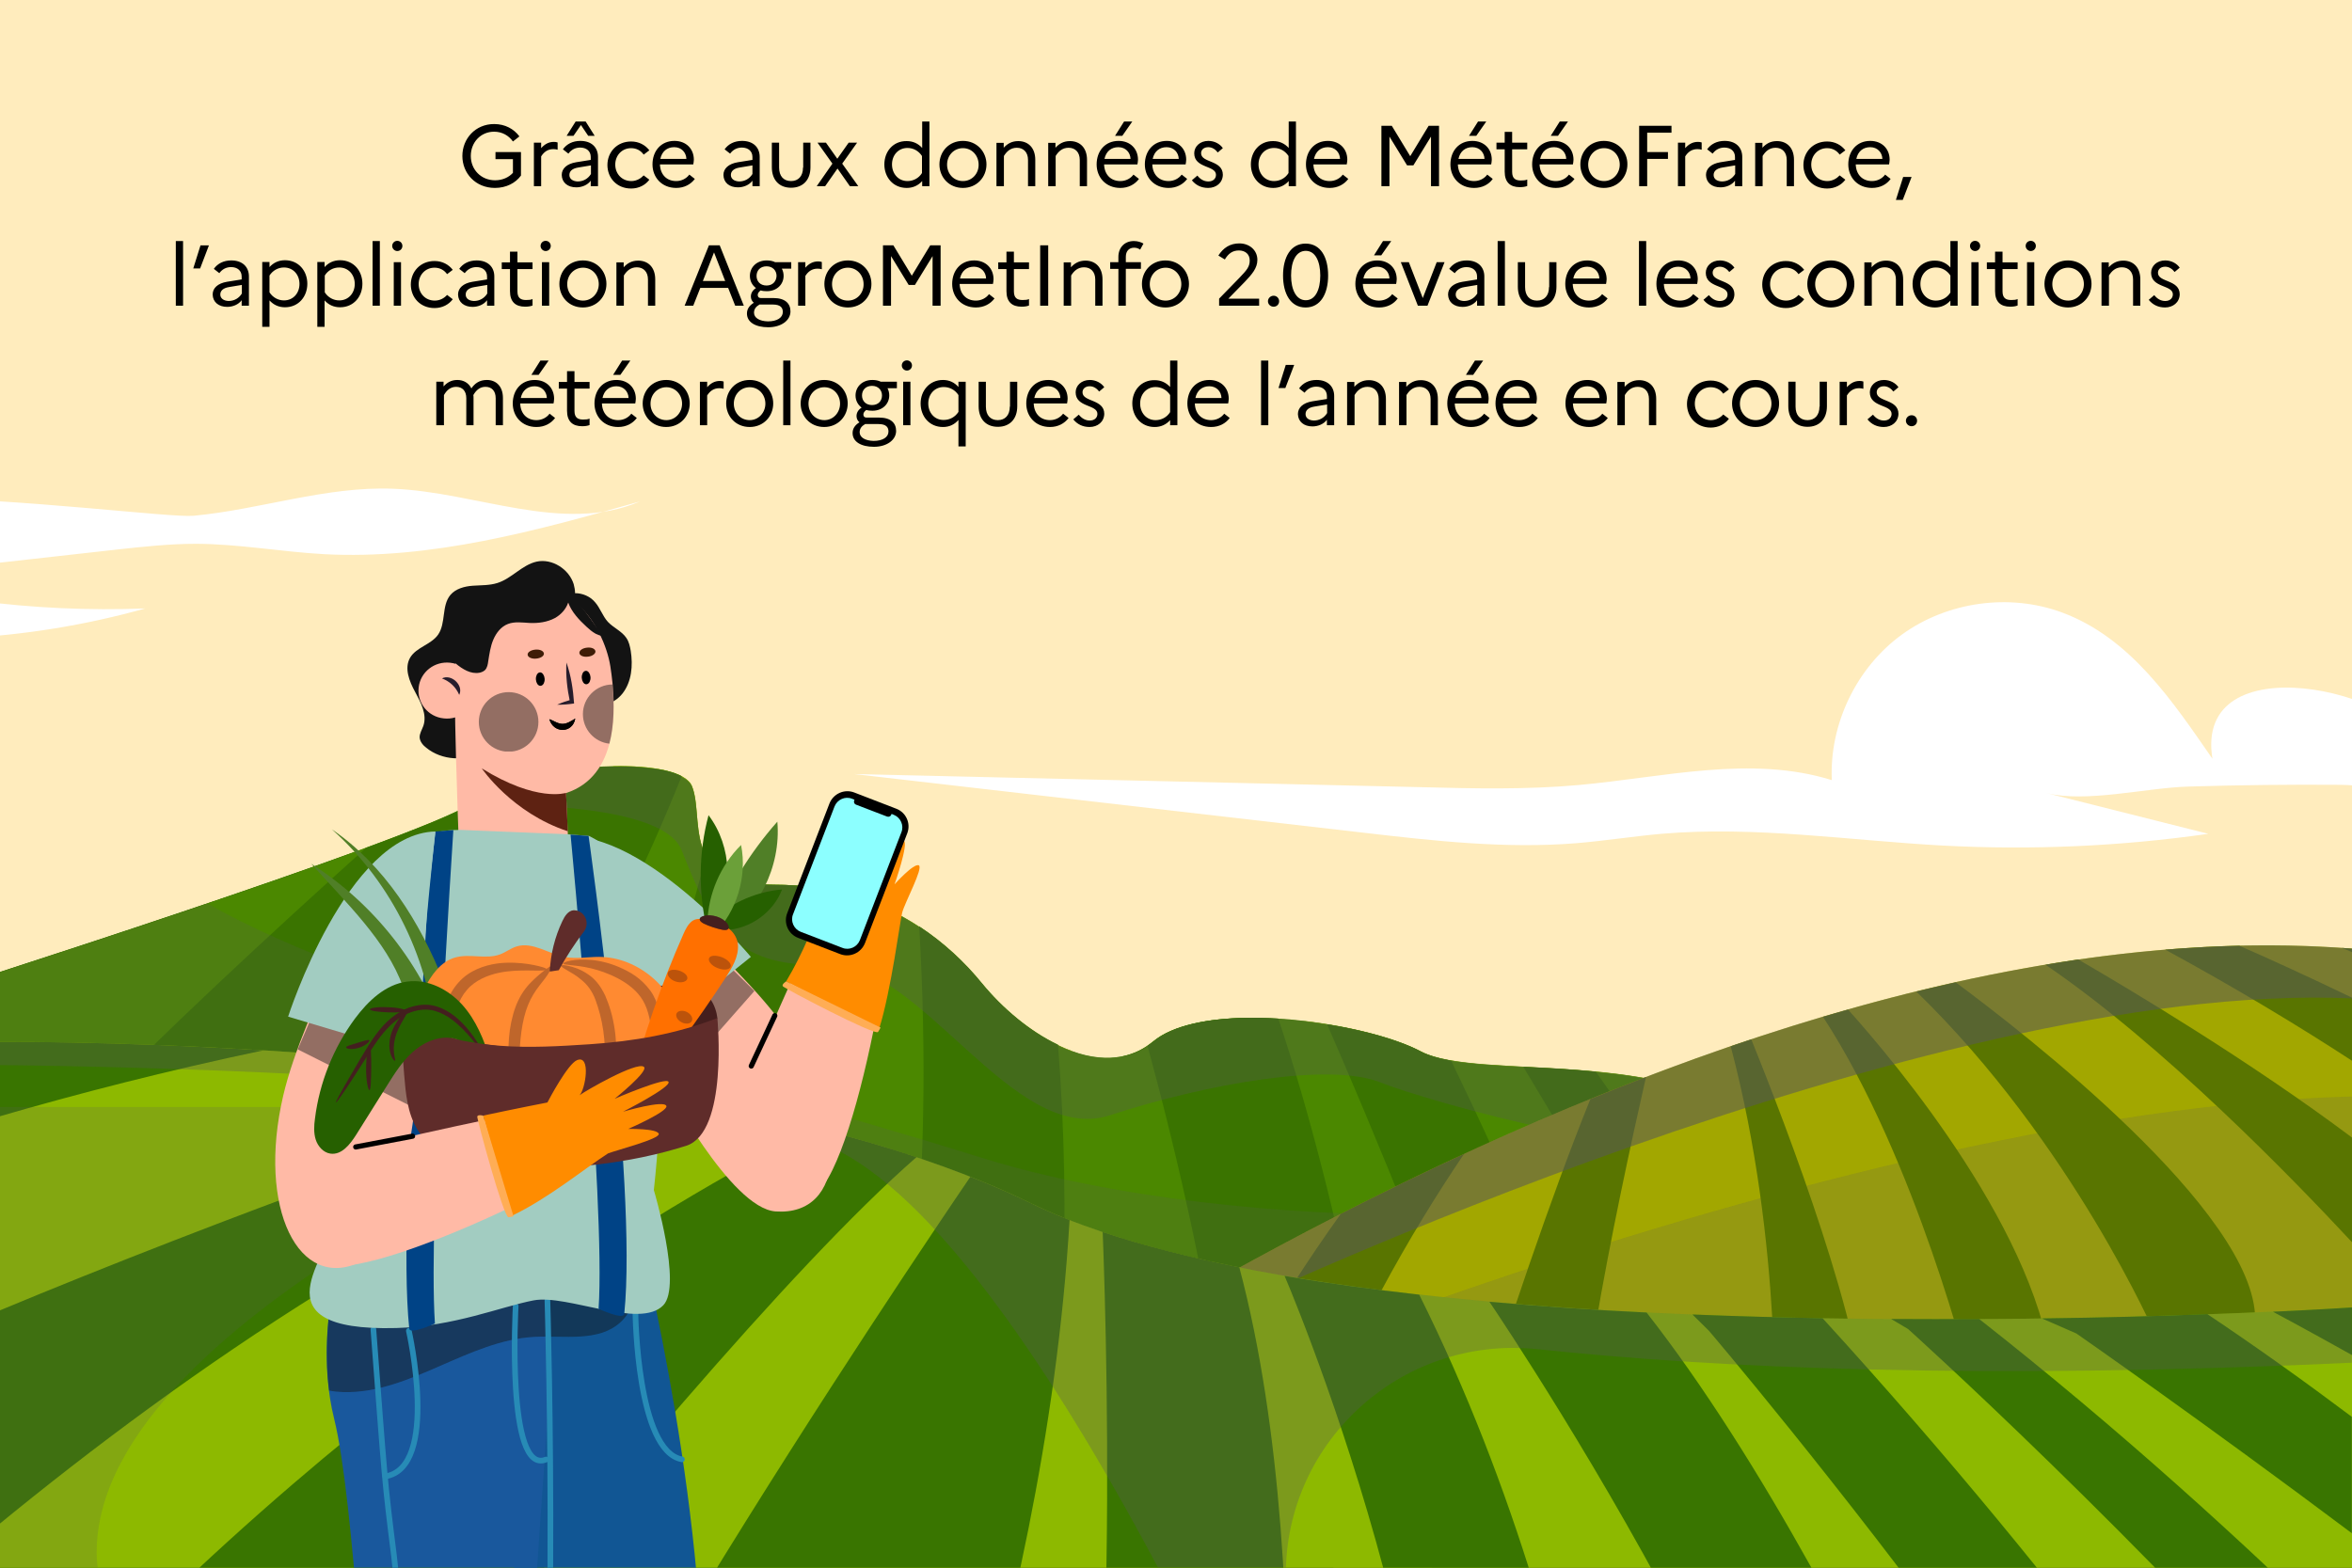 <svg xmlns="http://www.w3.org/2000/svg" xmlns:xlink="http://www.w3.org/1999/xlink" xml:space="preserve" id="Calque_1" x="0" y="0" style="enable-background:new 0 0 1200 800" version="1.1" viewBox="0 0 1200 800"><rect x="0" y="0" width="1200" height="800" fill="#333333" stroke="none"/><style>.st0{fill:#ffecbd}.st0,.st1{clip-path:url(#SVGID_00000106130392316431401360000000485600994394803112_)}.st2{clip-path:url(#SVGID_00000041983104333182678730000017604741521565269910_)}.st3{clip-path:url(#SVGID_00000083783241965946787200000012868270306640936337_);fill:#fff}.st4{clip-path:url(#SVGID_00000123404358635738787420000015216273817785062282_);fill:#4b8800}.st5{fill:#3a7400}.st5,.st6,.st7{clip-path:url(#SVGID_00000123404358635738787420000015216273817785062282_)}.st6{fill:#94c100}.st7{opacity:.19}.st8{clip-path:url(#SVGID_00000072968305519818718420000008948515996140337298_)}.st9{clip-path:url(#SVGID_00000076589354009822870000000000509932709581973936_);fill:#585858}.st10{opacity:.31;clip-path:url(#SVGID_00000123404358635738787420000015216273817785062282_)}.st11{clip-path:url(#SVGID_00000044856957702035075700000011870933547055952308_)}.st12{clip-path:url(#SVGID_00000168082101652551951890000000182085713557052590_);fill:#585858}.st13,.st14{clip-path:url(#SVGID_00000149363282778891248470000008009007692582534588_)}.st13{fill:#a2a700}.st14{opacity:.19}.st15{clip-path:url(#SVGID_00000050625759996331616810000016677387205455620489_)}.st16{clip-path:url(#SVGID_00000101081821815056119170000001370319002254313874_);fill:#585858}.st17,.st18{clip-path:url(#SVGID_00000149363282778891248470000008009007692582534588_)}.st17{fill:#597500}.st18{opacity:.55}.st19{clip-path:url(#SVGID_00000009572279278975325280000014546015259501697948_)}.st20{clip-path:url(#SVGID_00000166650276850990891260000003736061030564275099_);fill:#585858}.st21,.st22{clip-path:url(#SVGID_00000149363282778891248470000008009007692582534588_);fill:#8db900}.st22{fill:#397500}.st23{clip-path:url(#SVGID_00000010299062601301190510000015297933900667040155_)}.st24{clip-path:url(#SVGID_00000058590234515277841110000012707286379641208197_);fill:#585858}.st25{opacity:.32;clip-path:url(#SVGID_00000149363282778891248470000008009007692582534588_)}.st26{clip-path:url(#SVGID_00000158015446503337144570000003577052629938390961_)}.st27{clip-path:url(#SVGID_00000034062896971838561260000016997042438453330818_);fill:#585858}.st28,.st29,.st30{clip-path:url(#SVGID_00000123416898718097365510000016893841132903359910_);fill:#131313}.st29,.st30{fill:#ffbaa6}.st30{fill:#5e2212}.st31{fill:#271d2c}.st31,.st32,.st33{clip-path:url(#SVGID_00000123416898718097365510000016893841132903359910_)}.st32{fill:#3e1c06}.st33{opacity:.46}.st34{clip-path:url(#SVGID_00000138569060256313921100000018214786446880814267_)}.st35{clip-path:url(#SVGID_00000098927463345590915250000016479507568504547997_);fill:#131313}.st36,.st37{clip-path:url(#SVGID_00000123416898718097365510000016893841132903359910_)}.st37{fill:none;stroke:#000;stroke-width:1.165;stroke-miterlimit:10}.st38{clip-path:url(#SVGID_00000059283678161264938520000006744874736769567114_)}.st39{clip-path:url(#SVGID_00000103257902479180040860000014568974815105761209_);fill:#131313}.st40{clip-path:url(#SVGID_00000026877684295412536760000014091428255128586369_)}.st41{clip-path:url(#SVGID_00000059993170902727349810000001447522895971134365_);fill:#131313}.st42,.st43{clip-path:url(#SVGID_00000123416898718097365510000016893841132903359910_);fill:#a2ccc1}.st43{fill:#ff8c00}.st44{fill:#ffad55}.st44,.st45,.st46,.st47{clip-path:url(#SVGID_00000123416898718097365510000016893841132903359910_)}.st45{fill:none;stroke:#000;stroke-width:2.637;stroke-linecap:round;stroke-miterlimit:10}.st46,.st47{fill:#115694}.st47{fill:#19589d}.st48{clip-path:url(#SVGID_00000130612825723094647430000016444185693682877874_)}.st49{clip-path:url(#SVGID_00000026879675799219968510000008527615163512546690_);fill:#131313}.st50,.st51{clip-path:url(#SVGID_00000123416898718097365510000016893841132903359910_)}.st50{fill:none;stroke:#278bb6;stroke-width:2.882;stroke-linecap:round;stroke-miterlimit:10}.st51{fill:#004386}.st52{clip-path:url(#SVGID_00000043438168669697316120000000724549434570432406_)}.st53{clip-path:url(#SVGID_00000101788444610477805260000018404174004354075570_);fill:#131313}.st54,.st55{clip-path:url(#SVGID_00000123416898718097365510000016893841132903359910_);fill:#451f1e}.st55{fill:#507f27}.st56{fill:#ff8a31}.st56,.st57,.st58{clip-path:url(#SVGID_00000123416898718097365510000016893841132903359910_)}.st57{fill:#5f2c2a}.st58{opacity:.34}.st59{clip-path:url(#SVGID_00000031190914250842043590000001968778437884703157_)}.st60{clip-path:url(#SVGID_00000150071840297508979000000012996250715457501573_);fill:#441f1f}.st61{clip-path:url(#SVGID_00000123416898718097365510000016893841132903359910_);fill:#266000}.st62{fill:#6ba039}.st62,.st63,.st64{clip-path:url(#SVGID_00000123416898718097365510000016893841132903359910_)}.st63{fill:#ff7000}.st64{opacity:.36}.st65{clip-path:url(#SVGID_00000041283128722518808410000001442887727122086272_)}.st66{clip-path:url(#SVGID_00000124150447955768842820000017831490750918345859_)}.st67{clip-path:url(#SVGID_00000161629730483245661160000007123645037251934654_)}.st68{clip-path:url(#SVGID_00000146496449898097462360000014296772519030131125_);fill:#441f1f}.st69{clip-path:url(#SVGID_00000106851436709944154070000002202091293024349886_)}.st70{clip-path:url(#SVGID_00000170276961312746030870000005033631694405239477_);fill:#441f1f}.st71{clip-path:url(#SVGID_00000143596941777541877330000001063059572923564427_)}.st72{clip-path:url(#SVGID_00000128468046274299470450000005829276458323720360_);fill:#441f1f}.st73{clip-path:url(#SVGID_00000154389362824347463800000016104797003205103755_)}.st74,.st75{clip-path:url(#SVGID_00000102539795964901656070000016434814613327509417_);fill:#441f1f}.st75{clip-path:url(#SVGID_00000123416898718097365510000016893841132903359910_)}.st76{clip-path:url(#SVGID_00000031207743598371838610000016709718530077134007_)}.st77{clip-path:url(#SVGID_00000121980669612494008960000005557172974764579756_);fill:#441f1f}.st78{clip-path:url(#SVGID_00000123416898718097365510000016893841132903359910_);fill:#8cffff}</style><defs><path id="SVGID_1_" d="M0 0h1200v800H0z"/></defs><clipPath id="SVGID_00000153665551755409997750000007987883072956337817_"><use xlink:href="#SVGID_1_" style="overflow:visible"/></clipPath><path d="M0 0h1200v800H0z" style="clip-path:url(#SVGID_00000153665551755409997750000007987883072956337817_);fill:#ffecbd"/><g style="clip-path:url(#SVGID_00000153665551755409997750000007987883072956337817_)"><defs><path id="SVGID_00000008107375937378822730000014353539720020103351_" d="M0 0h1200v800H0z"/></defs><clipPath id="SVGID_00000097487527494490634400000016807965453350445503_"><use xlink:href="#SVGID_00000008107375937378822730000014353539720020103351_" style="overflow:visible"/></clipPath><path d="M975.3 217.5c1.6 0 2.8-1.2 2.8-2.8s-1.2-2.8-2.8-2.8c-1.6 0-2.9 1.3-2.9 2.8s1.3 2.8 2.9 2.8m-22.5-3.5c2 2.5 4.8 3.9 8.3 3.9 4.1 0 7.4-2.6 7.5-6.7 0-7.6-11.1-6-11.1-11 0-1.7 1.3-3.1 3.7-3.1 1.9 0 3.6 1.1 4.8 2.7l2.6-2.2c-1.5-2.2-4.3-3.7-7.4-3.7-4.3 0-7.2 2.9-7.2 6.3 0 7.8 11.1 6.1 11.1 11 0 1.9-1.4 3.4-3.9 3.4-2.2 0-4.1-1.1-5.6-3l-2.8 2.4zm-14.2 3h3.7v-15.2c1.4-2.2 3.3-3.7 6.2-3.7.9 0 1.5.1 2.2.3v-3.7c-.5-.2-1.2-.3-1.9-.3-2.8 0-4.8 1.3-6.5 3.2v-2.8h-3.7V217zm-10.3-9.5c0 4.4-2.4 6.9-6.1 6.9-3.8 0-6.1-2.5-6.1-6.9v-12.7h-3.7v12.5c0 6.6 3.8 10.5 9.8 10.5 6 0 9.9-3.9 9.9-10.5v-12.5h-3.7v12.7zm-32.5 6.9c-4.8 0-8.1-3.8-8.1-8.4s3.4-8.4 8.1-8.4c4.6 0 8 3.8 8 8.4 0 4.5-3.4 8.4-8 8.4m-.1-20.5c-7.2 0-12 5.5-12 12s4.8 12 12 12c7.1 0 12-5.5 12-12s-4.9-12-12-12m-22.8 20.5c-4.8 0-8.2-3.7-8.2-8.4s3.4-8.4 8.1-8.4c2.8 0 5 1.3 6.4 3.3l2.9-2.2c-2.1-2.7-5.3-4.5-9.3-4.5-7.3 0-12.1 5.5-12.1 12s4.7 12 12.1 12c4 0 7.3-1.8 9.3-4.5l-2.9-2.2c-1.3 1.5-3.5 2.9-6.3 2.9m-47.6 2.6h3.7v-15.4c1.4-2.3 3.4-4.2 6.6-4.2 3.4 0 5.7 2.3 5.7 6.2V217h3.7v-13.4c0-6.3-3.7-9.6-8.7-9.6-3.3 0-5.6 1.4-7.4 3.4v-2.5h-3.7V217zm-15.4-19.9c3.7 0 6.1 2.7 6.2 6h-13.3c.8-3.8 3.4-6 7.1-6m10.4 16.2-2.8-2.2c-1.5 2-3.9 3.3-6.7 3.3-4.8 0-8.1-3.2-8.3-8.5h17c.1-.6.3-1.5.3-2.4 0-5.5-3.9-9.6-9.9-9.6-6.9 0-11.2 5.2-11.2 12 0 6.5 4.6 12 12.1 12 4.1 0 7.4-1.8 9.5-4.6m-46.1-16.2c3.7 0 6.1 2.7 6.2 6h-13.3c.8-3.8 3.4-6 7.1-6m10.4 16.2-2.8-2.2c-1.5 2-3.9 3.3-6.7 3.3-4.8 0-8.1-3.2-8.3-8.5h17c.1-.6.3-1.5.3-2.4 0-5.5-3.9-9.6-9.9-9.6-6.9 0-11.2 5.2-11.2 12 0 6.5 4.6 12 12.1 12 4.2 0 7.5-1.8 9.5-4.6m-35-16.2c3.7 0 6.1 2.7 6.2 6h-13.3c.8-3.8 3.4-6 7.1-6m10.4 16.2-2.8-2.2c-1.5 2-3.9 3.3-6.7 3.3-4.8 0-8.1-3.2-8.3-8.5h17c.1-.6.3-1.5.3-2.4 0-5.5-3.9-9.6-9.9-9.6-6.9 0-11.2 5.2-11.2 12 0 6.5 4.6 12 12.1 12 4.2 0 7.5-1.8 9.5-4.6m-8.4-22 5.1-7.3h-4.2l-4.6 7.3h3.7zM713.9 217h3.7v-15.4c1.4-2.3 3.4-4.2 6.6-4.2 3.4 0 5.7 2.3 5.7 6.2V217h3.7v-13.4c0-6.3-3.7-9.6-8.7-9.6-3.3 0-5.6 1.4-7.4 3.4v-2.5h-3.7V217zm-26.5 0h3.7v-15.4c1.4-2.3 3.4-4.2 6.6-4.2 3.4 0 5.7 2.3 5.7 6.2V217h3.7v-13.4c0-6.3-3.7-9.6-8.7-9.6-3.3 0-5.6 1.4-7.4 3.4v-2.5h-3.7V217zm-21.3-5.7c0-1.9 1.4-3.3 4.4-3.8l6.6-1.1v4.4c-1.5 2.4-3.9 3.8-6.8 3.8-2.7-.1-4.2-1.4-4.2-3.3m3.5 6.3c2.9 0 5.8-1.2 7.4-3.4v2.8h3.7v-14.9c0-4.9-3.3-8.2-9-8.2-3.9 0-7 1.6-8.9 4.3l2.8 2.2c1.4-1.9 3.4-3.1 6-3.1 3.2 0 5.4 1.8 5.4 4.8v1.5l-7.5 1.2c-4.7.8-7.3 3.2-7.3 6.5.1 3.9 3.1 6.3 7.4 6.3M655.8 198l4.5-11.8H656l-3.7 11.8h3.5zm-12.4 19h3.7v-33h-3.7v33zM617 197.1c3.7 0 6.1 2.7 6.2 6h-13.3c.8-3.8 3.4-6 7.1-6m10.4 16.2-2.8-2.2c-1.5 2-3.9 3.3-6.7 3.3-4.8 0-8.1-3.2-8.3-8.5h17c.1-.6.3-1.5.3-2.4 0-5.5-3.9-9.6-9.9-9.6-6.9 0-11.2 5.2-11.2 12 0 6.5 4.6 12 12.1 12 4.1 0 7.4-1.8 9.5-4.6m-45.7-7.4c0-4.7 3.2-8.4 7.9-8.4 3 0 5.7 1.5 7.4 4.1v8.7c-1.6 2.6-4.4 4.1-7.4 4.1-4.8 0-7.9-3.8-7.9-8.5m-4 0c0 6.5 4.4 12 11.4 12 3.3 0 5.9-1.3 7.9-3.5v2.6h3.7v-33H597v13.5c-2-2.2-4.6-3.5-7.9-3.5-7-.1-11.4 5.4-11.4 11.9m-30.1 8.1c2 2.5 4.8 3.9 8.3 3.9 4.1 0 7.4-2.6 7.5-6.7 0-7.6-11.1-6-11.1-11 0-1.7 1.3-3.1 3.7-3.1 1.9 0 3.6 1.1 4.8 2.7l2.6-2.2c-1.5-2.2-4.3-3.7-7.4-3.7-4.3 0-7.2 2.9-7.2 6.3 0 7.8 11.1 6.1 11.1 11 0 1.9-1.4 3.4-3.9 3.4-2.2 0-4.1-1.1-5.6-3l-2.8 2.4zm-12.8-16.9c3.7 0 6.1 2.7 6.2 6h-13.3c.8-3.8 3.4-6 7.1-6m10.4 16.2-2.8-2.2c-1.5 2-3.9 3.3-6.7 3.3-4.8 0-8.1-3.2-8.3-8.5h17c.1-.6.3-1.5.3-2.4 0-5.5-3.9-9.6-9.9-9.6-6.9 0-11.2 5.2-11.2 12 0 6.5 4.6 12 12.1 12 4.1 0 7.4-1.8 9.5-4.6m-30-5.8c0 4.4-2.4 6.9-6.1 6.9-3.8 0-6.1-2.5-6.1-6.9v-12.7h-3.7v12.5c0 6.6 3.8 10.5 9.8 10.5 6 0 9.9-3.9 9.9-10.5v-12.5h-3.7v12.7zm-41.6-1.6c0-4.7 3.2-8.4 7.9-8.4 3.1 0 5.8 1.5 7.5 4.1v8.6c-1.7 2.6-4.4 4.1-7.5 4.1-4.7.1-7.9-3.7-7.9-8.4m-3.9 0c0 6.5 4.4 12 11.4 12 3.3 0 5.9-1.3 7.9-3.6v13.5h3.7v-33H489v2.7c-2-2.3-4.6-3.6-7.9-3.6-6.9 0-11.4 5.5-11.4 12m-8.9 11.1h3.7v-22.2h-3.7V217zm1.9-27.9c1.5 0 2.6-1.2 2.6-2.6 0-1.4-1.1-2.6-2.6-2.6s-2.6 1.2-2.6 2.6c0 1.4 1.2 2.6 2.6 2.6m-24.1 31.5c0-1.8.9-3.1 2.8-4.2h6.8c4 0 5.1 1.7 5.1 3.8 0 2.9-2.9 4.8-7.6 4.8-4.3-.1-7.1-1.8-7.1-4.4m6.3-13.9c-3.3 0-5.1-2.2-5.1-4.9s1.8-4.9 5.1-4.9c3.2 0 5.1 2.2 5.1 4.9s-1.8 4.9-5.1 4.9M435 221c0 4.4 4.3 7 10.9 7 6.6 0 11.3-3.5 11.3-8.1 0-4-2.7-6.8-8.6-6.8h-6.3c-1.4 0-1.8-.7-1.8-1.6 0-.8.5-1.6 1.5-2.3.9.3 2 .4 3.1.4 5.3 0 8.6-3.6 8.6-7.8 0-1.3-.3-2.6-.9-3.7h4.8v-3.3h-8.2c-1.2-.6-2.6-.9-4.3-.9-5.3 0-8.6 3.6-8.6 7.9 0 2.5 1.1 4.7 3.1 6.2-1.7 1.1-2.6 2.6-2.6 4.3 0 1.2.5 2.4 1.5 3.2-2.4 1.5-3.5 3.3-3.5 5.5m-14.4-6.6c-4.8 0-8.1-3.8-8.1-8.4s3.4-8.4 8.1-8.4c4.6 0 8 3.8 8 8.4 0 4.5-3.4 8.4-8 8.4m-.1-20.5c-7.2 0-12 5.5-12 12s4.8 12 12 12c7.1 0 12-5.5 12-12s-4.8-12-12-12M399.6 217h3.7v-33h-3.7v33zm-17.1-2.6c-4.8 0-8.1-3.8-8.1-8.4s3.4-8.4 8.1-8.4c4.6 0 8 3.8 8 8.4 0 4.5-3.4 8.4-8 8.4m0-20.5c-7.2 0-12 5.5-12 12s4.8 12 12 12c7.1 0 12-5.5 12-12s-4.9-12-12-12M357.1 217h3.7v-15.2c1.4-2.2 3.3-3.7 6.2-3.7.9 0 1.5.1 2.2.3v-3.7c-.5-.2-1.2-.3-1.9-.3-2.8 0-4.8 1.3-6.5 3.2v-2.8h-3.7V217zm-17.1-2.6c-4.8 0-8.1-3.8-8.1-8.4s3.4-8.4 8.1-8.4c4.6 0 8 3.8 8 8.4 0 4.5-3.4 8.4-8 8.4m-.1-20.5c-7.2 0-12 5.5-12 12s4.8 12 12 12c7.1 0 12-5.5 12-12s-4.9-12-12-12m-25.4 3.2c3.7 0 6.1 2.7 6.2 6h-13.3c.8-3.8 3.4-6 7.1-6m10.4 16.2-2.8-2.2c-1.5 2-3.9 3.3-6.7 3.3-4.8 0-8.1-3.2-8.3-8.5h17c.1-.6.3-1.5.3-2.4 0-5.5-3.9-9.6-9.9-9.6-6.9 0-11.2 5.2-11.2 12 0 6.5 4.6 12 12.1 12 4.1 0 7.4-1.8 9.5-4.6m-8.4-22 5.1-7.3h-4.2l-4.6 7.3h3.7zm-27.2 18.3c0 5.4 2.8 7.9 7.7 7.9 1.6 0 2.8-.2 3.8-.6v-3.3c-.8.4-1.8.5-3.3.5-2.7 0-4.4-1-4.4-4.4v-11.4h7.7v-3.4h-7.7v-5.5h-3.8v5.5h-4.2v3.4h4.2v11.3zm-16.5-12.5c3.7 0 6.1 2.7 6.2 6h-13.3c.8-3.8 3.4-6 7.1-6m10.4 16.2-2.8-2.2c-1.5 2-3.9 3.3-6.7 3.3-4.8 0-8.1-3.2-8.3-8.5h17c.1-.6.3-1.5.3-2.4 0-5.5-3.9-9.6-9.9-9.6-6.9 0-11.2 5.2-11.2 12 0 6.5 4.6 12 12.1 12 4.1 0 7.4-1.8 9.5-4.6m-8.4-22 5.1-7.3h-4.2l-4.6 7.3h3.7zm-52 25.7h3.7v-15.4c1.3-2.3 3.2-4.2 6.2-4.2 3.2 0 5.2 2.1 5.2 5.8V217h3.7v-13.9c0-.5 0-1-.1-1.5 1.5-2.6 3.4-4.2 6.2-4.2 3.2 0 5.2 2.1 5.2 5.8V217h3.7v-13.9c0-6-3.5-9.2-8.2-9.2-3.8 0-6.2 1.8-7.9 4.3-1.4-2.8-4-4.3-7.2-4.3-3.1 0-5.3 1.4-7 3.3v-2.4h-3.7V217zM1096.3 153c2 2.5 4.8 3.9 8.3 3.9 4.1 0 7.4-2.6 7.5-6.7 0-7.6-11.1-6-11.1-11 0-1.7 1.3-3.1 3.7-3.1 1.9 0 3.6 1.1 4.8 2.7l2.6-2.2c-1.5-2.2-4.3-3.7-7.4-3.7-4.3 0-7.2 2.9-7.2 6.3 0 7.8 11.1 6.1 11.1 11 0 1.9-1.4 3.4-3.9 3.4-2.2 0-4.1-1.1-5.6-3l-2.8 2.4zm-24 3h3.7v-15.4c1.4-2.3 3.4-4.2 6.6-4.2 3.4 0 5.7 2.3 5.7 6.2V156h3.7v-13.4c0-6.3-3.7-9.6-8.7-9.6-3.3 0-5.6 1.4-7.4 3.4v-2.5h-3.7V156zm-17.1-2.6c-4.8 0-8.1-3.8-8.1-8.4s3.4-8.4 8.1-8.4c4.6 0 8 3.8 8 8.4 0 4.5-3.4 8.4-8 8.4m-.1-20.5c-7.2 0-12 5.5-12 12s4.8 12 12 12c7.1 0 12-5.5 12-12s-4.9-12-12-12m-20.9 23.1h3.7v-22.2h-3.7V156zm1.9-27.9c1.5 0 2.6-1.2 2.6-2.6 0-1.4-1.1-2.6-2.6-2.6s-2.6 1.2-2.6 2.6c0 1.4 1.2 2.6 2.6 2.6m-18.2 20.5c0 5.4 2.8 7.9 7.7 7.9 1.6 0 2.8-.2 3.8-.6v-3.3c-.8.4-1.8.5-3.3.5-2.7 0-4.4-1-4.4-4.4v-11.4h7.7v-3.4h-7.7v-5.5h-3.8v5.5h-4.2v3.4h4.2v11.3zm-12.1 7.4h3.7v-22.2h-3.7V156zm1.9-27.9c1.5 0 2.6-1.2 2.6-2.6 0-1.4-1.1-2.6-2.6-2.6s-2.6 1.2-2.6 2.6c0 1.4 1.2 2.6 2.6 2.6m-27.9 16.8c0-4.7 3.2-8.4 7.9-8.4 3 0 5.7 1.5 7.4 4.1v8.7c-1.6 2.6-4.4 4.1-7.4 4.1-4.7 0-7.9-3.8-7.9-8.5m-4 0c0 6.5 4.4 12 11.4 12 3.3 0 5.9-1.3 7.9-3.5v2.6h3.7v-33h-3.7v13.5c-2-2.2-4.6-3.5-7.9-3.5-6.9-.1-11.4 5.4-11.4 11.9M951.3 156h3.7v-15.4c1.4-2.3 3.4-4.2 6.6-4.2 3.4 0 5.7 2.3 5.7 6.2V156h3.7v-13.4c0-6.3-3.7-9.6-8.7-9.6-3.3 0-5.6 1.4-7.4 3.4v-2.5h-3.7V156zm-17.1-2.6c-4.8 0-8.1-3.8-8.1-8.4s3.4-8.4 8.1-8.4c4.6 0 8 3.8 8 8.4 0 4.5-3.4 8.4-8 8.4m-.1-20.5c-7.2 0-12 5.5-12 12s4.8 12 12 12c7.1 0 12-5.5 12-12s-4.9-12-12-12m-22.8 20.5c-4.8 0-8.2-3.7-8.2-8.4s3.4-8.4 8.1-8.4c2.8 0 5 1.3 6.4 3.3l2.9-2.2c-2.1-2.7-5.3-4.5-9.3-4.5-7.3 0-12.1 5.5-12.1 12s4.7 12 12.1 12c4 0 7.3-1.8 9.3-4.5l-2.9-2.2c-1.3 1.5-3.6 2.9-6.3 2.9m-42.2-.4c2 2.5 4.8 3.9 8.3 3.9 4.1 0 7.4-2.6 7.5-6.7 0-7.6-11.1-6-11.1-11 0-1.7 1.3-3.1 3.7-3.1 1.9 0 3.6 1.1 4.8 2.7l2.6-2.2c-1.5-2.2-4.3-3.7-7.4-3.7-4.3 0-7.2 2.9-7.2 6.3 0 7.8 11.1 6.1 11.1 11 0 1.9-1.4 3.4-3.9 3.4-2.2 0-4.1-1.1-5.6-3l-2.8 2.4zm-12.8-16.9c3.7 0 6.1 2.7 6.2 6h-13.3c.8-3.8 3.4-6 7.1-6m10.4 16.2-2.8-2.2c-1.5 2-3.9 3.3-6.7 3.3-4.8 0-8.1-3.2-8.3-8.5h17c.1-.6.3-1.5.3-2.4 0-5.5-3.9-9.6-9.9-9.6-6.9 0-11.2 5.2-11.2 12 0 6.5 4.6 12 12.1 12 4.1 0 7.4-1.8 9.5-4.6m-30.5 3.7h3.7v-33h-3.7v33zm-26.4-19.9c3.7 0 6.1 2.7 6.2 6h-13.3c.8-3.8 3.4-6 7.1-6m10.4 16.2-2.8-2.2c-1.5 2-3.9 3.3-6.7 3.3-4.8 0-8.1-3.2-8.3-8.5h17c.1-.6.3-1.5.3-2.4 0-5.5-3.9-9.6-9.9-9.6-6.9 0-11.2 5.2-11.2 12 0 6.5 4.6 12 12.1 12 4.2 0 7.5-1.8 9.5-4.6m-29.9-5.8c0 4.4-2.4 6.9-6.1 6.9-3.8 0-6.1-2.5-6.1-6.9v-12.7h-3.7v12.5c0 6.6 3.8 10.5 9.8 10.5 6 0 9.9-3.9 9.9-10.5v-12.5h-3.7v12.7zm-26.2 9.5h3.7v-33h-3.7v33zm-21.4-5.7c0-1.9 1.4-3.3 4.4-3.8l6.6-1.1v4.4c-1.5 2.4-3.9 3.8-6.8 3.8-2.6-.1-4.2-1.4-4.2-3.3m3.5 6.3c2.9 0 5.8-1.2 7.4-3.4v2.8h3.7v-14.9c0-4.9-3.3-8.2-9-8.2-3.9 0-7 1.6-8.9 4.3l2.8 2.2c1.4-1.9 3.4-3.1 6-3.1 3.2 0 5.4 1.8 5.4 4.8v1.5l-7.5 1.2c-4.7.8-7.3 3.2-7.3 6.5.1 3.9 3.1 6.3 7.4 6.3m-31.5-22.8 8.7 22.2h4.9l8.7-22.2h-4l-7.1 18.3-7.1-18.3h-4.1zm-12 2.3c3.7 0 6.1 2.7 6.2 6h-13.3c.8-3.8 3.4-6 7.1-6m10.4 16.2-2.8-2.2c-1.5 2-3.9 3.3-6.7 3.3-4.8 0-8.1-3.2-8.3-8.5h17c.1-.6.3-1.5.3-2.4 0-5.5-3.9-9.6-9.9-9.6-6.9 0-11.2 5.2-11.2 12 0 6.5 4.6 12 12.1 12 4.2 0 7.5-1.8 9.5-4.6m-8.4-22 5.1-7.3h-4.2l-4.6 7.3h3.7zm-38.5-2.3c4.9 0 7.4 5.4 7.4 12.6s-2.5 12.6-7.4 12.6-7.5-5.4-7.5-12.6 2.5-12.6 7.5-12.6m-.1-3.7c-7.7 0-11.5 7.1-11.5 16.3 0 9.2 3.8 16.3 11.5 16.3s11.5-7.1 11.5-16.3c0-9.2-3.7-16.3-11.5-16.3m-16.3 32.2c1.6 0 2.8-1.2 2.8-2.8 0-1.5-1.2-2.8-2.8-2.8s-2.9 1.3-2.9 2.8c0 1.6 1.3 2.8 2.9 2.8m-28-.5h20.6v-3.6h-15.7l8.4-8.6c3.7-3.9 6.4-7 6.4-11.2 0-5-4.1-8.4-9.2-8.4-4.8 0-8.2 2.3-10.7 6.2l3.3 2c1.8-3 3.9-4.6 7.2-4.6 3.1 0 5.5 1.8 5.5 5.1s-1.6 5-5.2 8.8L622 152.4v3.6zm-27.1-2.6c-4.8 0-8.1-3.8-8.1-8.4s3.4-8.4 8.1-8.4c4.6 0 8 3.8 8 8.4 0 4.5-3.4 8.4-8 8.4m-.1-20.5c-7.2 0-12 5.5-12 12s4.8 12 12 12c7.1 0 12-5.5 12-12s-4.9-12-12-12m-28.2.9v3.4h4.2V156h3.8v-18.8h7.7v-3.4h-7.7V131c0-2.9 1.7-4.6 4.2-4.6 1.3 0 2.3.4 3.1 1l1.7-3.1c-1.2-.7-2.9-1.3-4.9-1.3-4.8 0-7.9 3.4-7.9 8.1v2.7h-4.2zM542.8 156h3.7v-15.4c1.4-2.3 3.4-4.2 6.6-4.2 3.4 0 5.7 2.3 5.7 6.2V156h3.7v-13.4c0-6.3-3.7-9.6-8.7-9.6-3.3 0-5.6 1.4-7.4 3.4v-2.5h-3.7V156zm-12.1 0h4.1v-30.8h-4.1V156zm-17.2-7.4c0 5.4 2.8 7.9 7.7 7.9 1.6 0 2.8-.2 3.8-.6v-3.3c-.8.4-1.8.5-3.3.5-2.7 0-4.4-1-4.4-4.4v-11.4h7.7v-3.4h-7.7v-5.5h-3.8v5.5h-4.2v3.4h4.2v11.3zm-16.6-12.5c3.7 0 6.1 2.7 6.2 6h-13.3c.8-3.8 3.4-6 7.1-6m10.5 16.2-2.8-2.2c-1.5 2-3.9 3.3-6.7 3.3-4.8 0-8.1-3.2-8.3-8.5h17c.1-.6.3-1.5.3-2.4 0-5.5-3.9-9.6-9.9-9.6-6.9 0-11.2 5.2-11.2 12 0 6.5 4.6 12 12.1 12 4.1 0 7.4-1.8 9.5-4.6m-56.9 3.7h4.1v-25.3l9 14.7h3.2l9-14.7V156h4.1v-30.8h-5.3l-9.4 15.5-9.4-15.5h-5.3V156zm-17.9-2.6c-4.8 0-8.1-3.8-8.1-8.4s3.4-8.4 8.1-8.4c4.6 0 8 3.8 8 8.4.1 4.5-3.3 8.4-8 8.4m0-20.5c-7.2 0-12 5.5-12 12s4.8 12 12 12c7.1 0 12-5.5 12-12s-4.9-12-12-12M407.2 156h3.7v-15.2c1.4-2.2 3.3-3.7 6.2-3.7.9 0 1.5.1 2.2.3v-3.7c-.5-.2-1.2-.3-1.9-.3-2.8 0-4.8 1.3-6.5 3.2v-2.8h-3.7V156zm-22.5 3.6c0-1.8.9-3.1 2.8-4.2h6.8c4 0 5.1 1.7 5.1 3.8 0 2.9-2.9 4.8-7.6 4.8-4.3-.1-7.1-1.8-7.1-4.4m6.4-13.9c-3.3 0-5.1-2.2-5.1-4.9s1.8-4.9 5.1-4.9c3.2 0 5.1 2.2 5.1 4.9-.1 2.7-1.9 4.9-5.1 4.9m-10 14.3c0 4.4 4.3 7 10.9 7 6.6 0 11.3-3.5 11.3-8.1 0-4-2.7-6.8-8.6-6.8h-6.3c-1.4 0-1.8-.7-1.8-1.6 0-.8.5-1.6 1.5-2.3.9.3 2 .4 3.1.4 5.3 0 8.6-3.6 8.6-7.8 0-1.3-.3-2.6-.9-3.7h4.8v-3.3h-8.2c-1.2-.6-2.6-.9-4.3-.9-5.3 0-8.6 3.6-8.6 7.9 0 2.5 1.1 4.7 3.1 6.2-1.7 1.1-2.6 2.6-2.6 4.3 0 1.2.5 2.4 1.5 3.2-2.4 1.5-3.5 3.3-3.5 5.5m-22.5-16.6 5.7-14.6 5.7 14.6h-11.4zm-9.3 12.6h4.4l3.6-9.1h14.2l3.6 9.1h4.4l-12.3-30.8h-5.5L349.3 156zm-34.7 0h3.7v-15.4c1.4-2.3 3.4-4.2 6.6-4.2 3.4 0 5.7 2.3 5.7 6.2V156h3.7v-13.4c0-6.3-3.7-9.6-8.7-9.6-3.3 0-5.6 1.4-7.4 3.4v-2.5h-3.7V156zm-17.1-2.6c-4.8 0-8.1-3.8-8.1-8.4s3.4-8.4 8.1-8.4c4.6 0 8 3.8 8 8.4 0 4.5-3.4 8.4-8 8.4m-.1-20.5c-7.2 0-12 5.5-12 12s4.8 12 12 12c7.1 0 12-5.5 12-12s-4.8-12-12-12M276.5 156h3.7v-22.2h-3.7V156zm1.9-27.9c1.5 0 2.6-1.2 2.6-2.6 0-1.4-1.1-2.6-2.6-2.6s-2.6 1.2-2.6 2.6c0 1.4 1.2 2.6 2.6 2.6m-18.2 20.5c0 5.4 2.8 7.9 7.7 7.9 1.6 0 2.8-.2 3.8-.6v-3.3c-.8.4-1.8.5-3.3.5-2.7 0-4.4-1-4.4-4.4v-11.4h7.7v-3.4H264v-5.5h-3.8v5.5H256v3.4h4.2v11.3zm-22.6 1.7c0-1.9 1.4-3.3 4.4-3.8l6.6-1.1v4.4c-1.5 2.4-3.9 3.8-6.8 3.8-2.7-.1-4.2-1.4-4.2-3.3m3.5 6.3c2.9 0 5.8-1.2 7.4-3.4v2.8h3.7v-14.9c0-4.9-3.3-8.2-9-8.2-3.9 0-7 1.6-8.9 4.3l2.8 2.2c1.4-1.9 3.4-3.1 6-3.1 3.2 0 5.4 1.8 5.4 4.8v1.5l-7.5 1.2c-4.7.8-7.3 3.2-7.3 6.5.1 3.9 3.1 6.3 7.4 6.3m-19.3-3.2c-4.8 0-8.2-3.7-8.2-8.4s3.4-8.4 8.1-8.4c2.8 0 5 1.3 6.4 3.3l2.9-2.2c-2.1-2.7-5.3-4.5-9.3-4.5-7.3 0-12.1 5.5-12.1 12s4.7 12 12.1 12c4 0 7.3-1.8 9.3-4.5l-2.9-2.2c-1.3 1.5-3.5 2.9-6.3 2.9m-20.9 2.6h3.7v-22.2h-3.7V156zm1.8-27.9c1.5 0 2.6-1.2 2.6-2.6 0-1.4-1.1-2.6-2.6-2.6s-2.6 1.2-2.6 2.6c0 1.4 1.2 2.6 2.6 2.6M190.1 156h3.7v-33h-3.7v33zm-17-19.5c4.7 0 7.9 3.7 7.9 8.4s-3.2 8.4-7.9 8.4c-3 0-5.7-1.5-7.4-4.1v-8.6c1.6-2.6 4.3-4.1 7.4-4.1m-11.2 30.3h3.7v-13.5c2 2.2 4.6 3.5 7.9 3.5 7 0 11.4-5.5 11.4-12s-4.4-12-11.4-12c-3.3 0-5.9 1.3-7.9 3.5v-2.6h-3.7v33.1zm-17-30.3c4.7 0 7.9 3.7 7.9 8.4s-3.2 8.4-7.9 8.4c-3 0-5.7-1.5-7.4-4.1v-8.6c1.7-2.6 4.4-4.1 7.4-4.1m-11.1 30.3h3.7v-13.5c2 2.2 4.6 3.5 7.9 3.5 7 0 11.4-5.5 11.4-12s-4.4-12-11.4-12c-3.3 0-5.9 1.3-7.9 3.5v-2.6h-3.7v33.1zm-21.4-16.5c0-1.9 1.4-3.3 4.4-3.8l6.6-1.1v4.4c-1.5 2.4-3.9 3.8-6.8 3.8-2.6-.1-4.2-1.4-4.2-3.3m3.5 6.3c2.9 0 5.8-1.2 7.4-3.4v2.8h3.7v-14.9c0-4.9-3.3-8.2-9-8.2-3.9 0-7 1.6-8.9 4.3l2.8 2.2c1.4-1.9 3.4-3.1 6-3.1 3.2 0 5.4 1.8 5.4 4.8v1.5l-7.5 1.2c-4.7.8-7.3 3.2-7.3 6.5.1 3.9 3.1 6.3 7.4 6.3M102.1 137l4.5-11.8h-4.3L98.6 137h3.5zm-12.4 19h3.7v-33h-3.7v33zM970.8 102l4.5-11.7H971l-3.7 11.7h3.5zm-16.6-26.9c3.7 0 6.1 2.7 6.2 6h-13.3c.8-3.8 3.4-6 7.1-6m10.4 16.2-2.8-2.2c-1.5 2-3.9 3.3-6.7 3.3-4.8 0-8.1-3.2-8.3-8.5h17c.1-.6.3-1.5.3-2.4 0-5.5-3.9-9.6-9.9-9.6-6.9 0-11.2 5.2-11.2 12 0 6.5 4.6 12 12.1 12 4.2 0 7.5-1.8 9.5-4.6m-32.3 1.1c-4.8 0-8.2-3.7-8.2-8.4s3.4-8.4 8.1-8.4c2.8 0 5 1.3 6.4 3.3l2.9-2.2c-2.1-2.7-5.3-4.5-9.3-4.5-7.3 0-12.1 5.5-12.1 12s4.7 12 12.1 12c4 0 7.3-1.8 9.3-4.5l-2.9-2.2c-1.4 1.5-3.6 2.9-6.3 2.9M895.6 95h3.7V79.6c1.4-2.3 3.4-4.2 6.6-4.2 3.4 0 5.7 2.3 5.7 6.2V95h3.7V81.6c0-6.3-3.7-9.6-8.7-9.6-3.3 0-5.6 1.4-7.4 3.4v-2.5h-3.7V95zm-21.3-5.7c0-1.9 1.4-3.3 4.4-3.8l6.6-1.1v4.4c-1.5 2.4-3.9 3.8-6.8 3.8-2.7-.1-4.2-1.4-4.2-3.3m3.5 6.3c2.9 0 5.8-1.2 7.4-3.4V95h3.7V80.1c0-4.9-3.3-8.2-9-8.2-3.9 0-7 1.6-8.9 4.3l2.8 2.2c1.4-1.9 3.4-3.1 6-3.1 3.2 0 5.4 1.8 5.4 4.8v1.5l-7.5 1.2c-4.7.8-7.3 3.2-7.3 6.5.1 3.9 3 6.3 7.4 6.3m-21.7-.6h3.7V79.8c1.4-2.2 3.3-3.7 6.2-3.7.9 0 1.5.1 2.2.3v-3.7c-.5-.2-1.2-.3-1.9-.3-2.8 0-4.8 1.3-6.5 3.2v-2.8h-3.7V95zm-19.8 0h4.1V81.1H851v-3.5h-10.6v-9.9h12.4v-3.5h-16.5V95zm-17.9-2.6c-4.8 0-8.1-3.8-8.1-8.4s3.4-8.4 8.1-8.4c4.6 0 8 3.8 8 8.4 0 4.5-3.4 8.4-8 8.4m-.1-20.5c-7.2 0-12 5.5-12 12s4.8 12 12 12c7.1 0 12-5.5 12-12 .1-6.5-4.8-12-12-12m-25.4 3.2c3.7 0 6.1 2.7 6.2 6h-13.3c.8-3.8 3.4-6 7.1-6m10.4 16.2-2.8-2.2c-1.5 2-3.9 3.3-6.7 3.3-4.8 0-8.1-3.2-8.3-8.5h17c.1-.6.3-1.5.3-2.4 0-5.5-3.9-9.6-9.9-9.6-6.9 0-11.2 5.2-11.2 12 0 6.5 4.6 12 12.1 12 4.2 0 7.5-1.8 9.5-4.6m-8.4-22L800 62h-4.2l-4.6 7.3h3.7zm-27.2 18.3c0 5.4 2.8 7.9 7.7 7.9 1.6 0 2.8-.2 3.8-.6v-3.3c-.8.4-1.8.5-3.3.5-2.7 0-4.4-1-4.4-4.4V76.2h7.7v-3.4h-7.7v-5.5h-3.8v5.5h-4.2v3.4h4.2v11.4zm-16.5-12.5c3.7 0 6.1 2.7 6.2 6h-13.3c.8-3.8 3.4-6 7.1-6m10.4 16.2-2.8-2.2c-1.5 2-3.9 3.3-6.7 3.3-4.8 0-8.1-3.2-8.3-8.5h17c.1-.6.3-1.5.3-2.4 0-5.5-3.9-9.6-9.9-9.6-6.9 0-11.2 5.2-11.2 12 0 6.5 4.6 12 12.1 12 4.2 0 7.5-1.8 9.5-4.6m-8.4-22 5.1-7.3h-4.2l-4.6 7.3h3.7zM704.8 95h4.1V69.7l9 14.7h3.2l9-14.7V95h4.1V64.2h-5.3l-9.4 15.5-9.4-15.5h-5.3V95zm-27.3-19.9c3.7 0 6.1 2.7 6.2 6h-13.3c.8-3.8 3.4-6 7.1-6m10.4 16.2-2.8-2.2c-1.5 2-3.9 3.3-6.7 3.3-4.8 0-8.1-3.2-8.3-8.5h17c.1-.6.3-1.5.3-2.4 0-5.5-3.9-9.6-9.9-9.6-6.9 0-11.2 5.2-11.2 12 0 6.5 4.6 12 12.1 12 4.1 0 7.4-1.8 9.5-4.6m-45.8-7.4c0-4.7 3.2-8.4 7.9-8.4 3 0 5.7 1.5 7.4 4.1v8.7c-1.6 2.6-4.4 4.1-7.4 4.1-4.7 0-7.9-3.8-7.9-8.5m-3.9 0c0 6.5 4.4 12 11.4 12 3.3 0 5.9-1.3 7.9-3.5V95h3.7V62h-3.7v13.5c-2-2.2-4.6-3.5-7.9-3.5-7-.1-11.4 5.4-11.4 11.9M608.1 92c2 2.5 4.8 3.9 8.3 3.9 4.1 0 7.4-2.6 7.5-6.7 0-7.6-11.1-6-11.1-11 0-1.7 1.3-3.1 3.7-3.1 1.9 0 3.6 1.1 4.8 2.7l2.6-2.2c-1.5-2.2-4.3-3.7-7.4-3.7-4.3 0-7.2 2.9-7.2 6.3 0 7.8 11.1 6.1 11.1 11 0 1.9-1.4 3.4-3.9 3.4-2.2 0-4.1-1.1-5.6-3l-2.8 2.4zm-12.9-16.9c3.7 0 6.1 2.7 6.2 6h-13.3c.8-3.8 3.4-6 7.1-6m10.5 16.2-2.8-2.2c-1.5 2-3.9 3.3-6.7 3.3-4.8 0-8.1-3.2-8.3-8.5h17c.1-.6.3-1.5.3-2.4 0-5.5-3.9-9.6-9.9-9.6-6.9 0-11.2 5.2-11.2 12 0 6.5 4.6 12 12.1 12 4.1 0 7.4-1.8 9.5-4.6m-35.1-16.2c3.7 0 6.1 2.7 6.2 6h-13.3c.8-3.8 3.4-6 7.1-6m10.5 16.2-2.8-2.2c-1.5 2-3.9 3.3-6.7 3.3-4.8 0-8.1-3.2-8.3-8.5h17c.1-.6.3-1.5.3-2.4 0-5.5-3.9-9.6-9.9-9.6-6.9 0-11.2 5.2-11.2 12 0 6.5 4.6 12 12.1 12 4.1 0 7.4-1.8 9.5-4.6m-8.5-22 5.1-7.3h-4.2l-4.6 7.3h3.7zM534.9 95h3.7V79.6c1.4-2.3 3.4-4.2 6.6-4.2 3.4 0 5.7 2.3 5.7 6.2V95h3.7V81.6c0-6.3-3.7-9.6-8.7-9.6-3.3 0-5.6 1.4-7.4 3.4v-2.5h-3.7V95zm-26.4 0h3.7V79.6c1.4-2.3 3.4-4.2 6.6-4.2 3.4 0 5.7 2.3 5.7 6.2V95h3.7V81.6c0-6.3-3.7-9.6-8.7-9.6-3.3 0-5.6 1.4-7.4 3.4v-2.5h-3.7V95zm-17.2-2.6c-4.8 0-8.1-3.8-8.1-8.4s3.4-8.4 8.1-8.4c4.6 0 8 3.8 8 8.4.1 4.5-3.3 8.4-8 8.4m0-20.5c-7.2 0-12 5.5-12 12s4.8 12 12 12c7.1 0 12-5.5 12-12s-4.9-12-12-12m-36.2 12c0-4.7 3.2-8.4 7.9-8.4 3 0 5.7 1.5 7.4 4.1v8.7c-1.6 2.6-4.4 4.1-7.4 4.1-4.7 0-7.9-3.8-7.9-8.5m-3.9 0c0 6.5 4.4 12 11.4 12 3.3 0 5.9-1.3 7.9-3.5V95h3.7V62h-3.7v13.5c-2-2.2-4.6-3.5-7.9-3.5-7-.1-11.4 5.4-11.4 11.9M421 95l6.3-9 6.3 9h4.3l-8.2-11.5 7.6-10.7H433l-5.8 8.2-5.8-8.2h-4.3l7.6 10.7-8 11.5h4.3zm-11.3-9.5c0 4.4-2.4 6.9-6.1 6.9-3.8 0-6.1-2.5-6.1-6.9V72.8h-3.7v12.5c0 6.6 3.8 10.5 9.8 10.5 6 0 9.9-3.9 9.9-10.5V72.8h-3.7v12.7zm-36.8 3.8c0-1.9 1.4-3.3 4.4-3.8l6.6-1.1v4.4c-1.5 2.4-3.9 3.8-6.8 3.8-2.6-.1-4.2-1.4-4.2-3.3m3.6 6.3c2.9 0 5.8-1.2 7.4-3.4V95h3.7V80.1c0-4.9-3.3-8.2-9-8.2-3.9 0-7 1.6-8.9 4.3l2.8 2.2c1.4-1.9 3.4-3.1 6-3.1 3.2 0 5.4 1.8 5.4 4.8v1.5l-7.5 1.2c-4.7.8-7.3 3.2-7.3 6.5.1 3.9 3 6.3 7.4 6.3M344 75.1c3.7 0 6.1 2.7 6.2 6h-13.3c.8-3.8 3.4-6 7.1-6m10.5 16.2-2.8-2.2c-1.5 2-3.9 3.3-6.7 3.3-4.8 0-8.1-3.2-8.3-8.5h17c.1-.6.3-1.5.3-2.4 0-5.5-3.9-9.6-9.9-9.6-6.9 0-11.2 5.2-11.2 12 0 6.5 4.6 12 12.1 12 4.1 0 7.4-1.8 9.5-4.6m-32.4 1.1c-4.8 0-8.2-3.7-8.2-8.4s3.4-8.4 8.1-8.4c2.8 0 5 1.3 6.4 3.3l2.9-2.2c-2.1-2.7-5.3-4.5-9.3-4.5-7.3 0-12.1 5.5-12.1 12s4.7 12 12.1 12c4 0 7.3-1.8 9.3-4.5l-2.9-2.2c-1.4 1.5-3.6 2.9-6.3 2.9m-31.6-3.1c0-1.9 1.4-3.3 4.4-3.8l6.6-1.1v4.4c-1.5 2.4-3.9 3.8-6.8 3.8-2.6-.1-4.2-1.4-4.2-3.3m3.5 6.3c2.9 0 5.8-1.2 7.4-3.4V95h3.7V80.1c0-4.9-3.3-8.2-9-8.2-3.9 0-7 1.6-8.9 4.3l2.8 2.2c1.4-1.9 3.4-3.1 6-3.1 3.2 0 5.4 1.8 5.4 4.8v1.5l-7.5 1.2c-4.7.8-7.3 3.2-7.3 6.5.1 3.9 3.1 6.3 7.4 6.3m-1.4-26.3 3.8-5.5 3.7 5.5h3.3l-4.6-7.3h-5.1l-4.6 7.3h3.5zM272.4 95h3.7V79.8c1.4-2.2 3.3-3.7 6.2-3.7.9 0 1.5.1 2.2.3v-3.7c-.5-.2-1.2-.3-1.9-.3-2.8 0-4.8 1.3-6.5 3.2v-2.8h-3.7V95zm-19.8-3c-7.2 0-12.4-5.5-12.4-12.4s5-12.4 11.9-12.4c4.1 0 7.5 2 9.6 5l3.3-2.6c-2.8-3.8-7.3-6.3-12.9-6.3-9.6 0-16.2 7.5-16.2 16.3s6.7 16.3 16.6 16.3c5.8 0 10.5-2.5 13.3-6.3v-12h-13v3.6h8.9v7c-2.1 2.3-5.3 3.8-9.1 3.8" style="clip-path:url(#SVGID_00000097487527494490634400000016807965453350445503_)"/></g><g style="clip-path:url(#SVGID_00000153665551755409997750000007987883072956337817_)"><defs><path id="SVGID_00000096057819280182461900000006867176300535418525_" d="M0 234h1200v231.2H0z"/></defs><clipPath id="SVGID_00000018228615567142770760000009523272374695057323_"><use xlink:href="#SVGID_00000096057819280182461900000006867176300535418525_" style="overflow:visible"/></clipPath><path d="M1052.2 312.6c-26.9-10-58.6-5.6-81.8 11.2-23.2 16.8-37.1 45.7-35.8 74.3-41.4-12.9-85.9-1.4-129.1 2.5-26.7 2.4-53.6 1.8-80.4 1.1-96.4-2.2-192.9-4.5-289.3-6.7 86.5 10 173 19.9 259.6 29.9 36.1 4.2 72.5 8.3 108.7 5.4 14.5-1.2 29-3.5 43.5-4.8 47.8-4.1 95.8 3.4 143.7 6 45.2 2.4 90.6.4 135.4-6-27.5-6.9-55-13.8-82.6-20.8 20.1 5.1 51.1-2.7 72.1-3.3 26.1-.8 52.1-1.1 78.2-.9 19.1.1 55.3 10.5 45-15.1-13.9-34.4-120.3-57.1-110.6 1.8-20.4-29.4-41.7-61.6-76.6-74.6M98.8 263.2c34.1-3.2 67.4-15.1 101.6-13.8 42.6 1.6 86.8 23.3 126.1 6.5-52.6 14.9-106.5 29.8-161.1 26.9-21.8-1.2-43.4-5.2-65.3-5.3-13.7 0-27.4 1.5-41 3l-88.5 9.9c-3.6 8.7 8.7 15 18 16.2 28.3 3.7 56.9 5 85.5 3.9-60.6 17-125.1 20.3-187.2 9.4-16-2.8-33.7-7.8-41.7-21.9-41.9-74 230-32.6 253.6-34.8" style="clip-path:url(#SVGID_00000018228615567142770760000009523272374695057323_);fill:#fff"/></g><g style="clip-path:url(#SVGID_00000153665551755409997750000007987883072956337817_)"><defs><path id="SVGID_00000077296654977411425520000004488490454056521402_" d="M0 273.6h987.3V800H0z"/></defs><clipPath id="SVGID_00000111190150602839765030000003836588279946832572_"><use xlink:href="#SVGID_00000077296654977411425520000004488490454056521402_" style="overflow:visible"/></clipPath><path d="M895.3 618.5C881.9 643.8 856 677.3 825 713c-7.2 8.3-14.7 16.8-22.4 25.3-1.9 2.1-3.8 4.3-5.8 6.4-15.1 16.6-30.9 33.3-46.6 49.6l-8.4 8.7c-1.2 1.2-2.5 2.5-3.7 3.8-69.7 71.4-134.7 131.4-134.7 131.4L-12.3 919l-39.9-54.3-58.4-79.6-.1-253.7s190.4-59.7 292.2-96.9c30.7-11.2 53.4-20.4 60.3-25.3 12-8.4 31.1-13.9 50.1-16.5l1.8-.3c6.3-.8 12.6-1.3 18.6-1.4 20.6-.5 37.7 2.8 40.6 10.2 6.5 16.2-6.5 50.3 42.2 50.3s82.8 22.7 105.5 50.3c12.2 14.8 29.2 28.5 46.3 34.6 8.8 3.2 17.6 4.3 25.8 2.6 5.5-1.1 10.8-3.6 15.6-7.6 9.9-8.2 27.8-11.7 47.8-12 9.5-.1 19.6.4 29.4 1.6 23.7 2.8 46.4 8.7 59.3 15.5 29.2 15.4 128.4-3.2 175.9 40.1 8.1 7.3 5.1 22.1-5.4 41.9" style="clip-path:url(#SVGID_00000111190150602839765030000003836588279946832572_);fill:#4b8800"/><path d="M825 713c-7.2 8.3-14.7 16.8-22.4 25.3-1.9 2.1-3.8 4.3-5.8 6.4-15.1 16.6-30.9 33.3-46.6 49.6-4 4.1-8 8.2-11.9 12.3-.1 0-.1.1-.2.1L520 902.2l-572.1-37.5-58.4-79.6-.1-253.7s190.4-59.7 292.2-96.9C90 492.9-56.7 569.8-66.4 634.2c-14 93 288.7 47.7 463.7 78.6 175 30.8 394.8 103 321.2 9.9-73.6-93-246.9-105.8-372.4-84.2-1.7.3-3.5.6-5.2.8-118.2 16-182.7-134.4-91.3-211l42.4-35.6c.8.5.8.5 1.6.9C274.4 504.4 526 633.2 545.3 580.1c3.8-10.5 14.2-25.2 27.7-41.1 5.5-1.2 10.8-3.6 15.6-7.6 9.9-8.2 27.8-11.7 47.8-12C605.7 601.6 739.5 675.3 825 713" style="clip-path:url(#SVGID_00000111190150602839765030000003836588279946832572_);fill:#3a7400"/><path d="M312.5 391c20.6-.5 37.7 2.8 40.6 10.2 6.5 16.2-6.5 50.3 42.2 50.3s82.8 22.7 105.5 50.3c12.2 14.8 29.2 28.5 46.3 34.6-10.8 5.9-22.7 11.6-35.5 16.7-54.1 21.6-71.5-62.7-128.8-55.1-57.4 7.6-52-44.3-53-72.4-1-28.2-17.3-34.6-17.3-34.6M779.1 763.8c-12.7 13.6-25.7 27.2-38.6 40.4-48.1-14.6-89.1-27.9-89.1-27.9s-202.5-96.7-322.6-87C208.6 699 46.2 637.4 11.7 611.6c-34.5-25.8 90.8-118 113.4-55.7 22.6 62.3 156 123.6 331.6 108.6 141-12.1 269.9 67.8 322.4 99.3M895.3 618.5c-42.2 10.2-142.8 2-197.4-15.2-53.9-16.9-50.7-54.2-32.2-82.2 23.7 2.8 46.4 8.7 59.3 15.5 29.2 15.4 128.4-3.2 175.9 40.1 7.9 7.2 4.9 22-5.6 41.8" style="clip-path:url(#SVGID_00000111190150602839765030000003836588279946832572_);fill:#94c100"/><path d="M904.3 596.6c-1.2 4.8-3.2 10.2-6.1 16.1-.9 1.8-1.8 3.7-2.9 5.7-3.2 6-7.1 12.5-11.6 19.3-1.4 2.2-2.9 4.4-4.4 6.6-7.3 10.6-15.8 22-25.3 33.9-8.9 11.2-18.6 22.8-29 34.7-2 2.4-4.1 4.7-6.2 7.1-5.3 6-10.7 12.1-16.2 18.2-1.9 2.1-3.8 4.2-5.8 6.4-7.7 8.5-15.6 16.9-23.6 25.4-7.6 8.1-15.4 16.2-23.1 24.2l-8.4 8.7c-1.2 1.2-2.5 2.5-3.7 3.8-6.5 6.7-13.1 13.3-19.5 19.8-35.3 35.6-67.8 66.9-89.3 87.2-16.1 15.3-26 24.4-26 24.4l-12-.4-31.4-1-57.7-1.8-71.2-2.2L-12.3 919l-39.9-54.3-58.4-79.6V531.5S-70.9 519-18 502c17.9-5.8 37.2-12.1 57.1-18.6 20.1-6.6 40.6-13.4 60.6-20.2 2.1-.7 4.2-1.4 6.2-2.1 27.5-9.3 53.7-18.4 75.7-26.5 1.8-.6 3.5-1.3 5.2-1.9 13.3-4.9 25-9.4 34.2-13.2 8.6-3.6 15.1-6.6 19-8.9.7-.4 1.3-.8 1.9-1.2 4.1-2.8 8.9-5.4 14.3-7.5 10.6-4.3 23.2-7.3 35.8-9 .6-.1 1.2-.2 1.8-.2 6.3-.8 12.6-1.3 18.7-1.4 6.9-.2 13.4.1 19.1.8 6.7.8 12.4 2.3 16.2 4.3 2.7 1.4 4.5 3.1 5.3 5.1 3.7 9.2 1.1 24.3 7.2 35.5 4.6 8.4 14.2 14.7 35.1 14.7 15.6 0 29.7 2.3 42.4 6.4 11.5 3.7 21.8 8.8 31.1 14.9 12.5 8.2 23.2 18.2 32 29 10.4 12.7 24.3 24.5 38.8 31.4.5.3 1.1.5 1.6.8 1.6.8 3.2 1.4 4.8 2 .4.2.7.3 1.1.4 4.6 1.7 9.2 2.8 13.7 3.2 4.1.4 8.2.2 12.1-.6 4.4-.9 8.6-2.6 12.5-5.3 1-.7 2.1-1.5 3.1-2.3 9.9-8.2 27.8-11.7 47.7-12 5.2-.1 10.6 0 15.9.4 4.5.3 9 .7 13.5 1.2 3.8.4 7.6 1 11.3 1.6 15.7 2.5 30.3 6.3 41 10.7 2.5 1 4.8 2.1 6.9 3.2 1.4.8 3.1 1.4 4.9 2 3.1 1.1 6.6 1.9 10.6 2.6 10.1 1.7 22.8 2.5 36.7 3.2 11.7.6 24.3 1.2 37 2.5 12 1.1 24 2.8 35.6 5.5 19.4 4.5 37.4 11.8 51.1 24.3l.6.6c1.8 1.8 3 4.2 3.5 6.9.8 3.3.5 7.5-.6 12.3" style="clip-path:url(#SVGID_00000111190150602839765030000003836588279946832572_);fill:#4b8800"/><path d="M437.8 457.9c-18.6 158.3-90.2 331.9-90.2 331.9S163.7 872 236.4 768.6c47.9-68.2 96.4-229.7 123.9-331.8 4.6 8.4 14.2 14.7 35.1 14.7 15.6 0 29.7 2.3 42.4 6.4M519.1 863.1s-196 118.1-106.9-25c62-99.6 62.3-270.7 56.8-365.4 12.5 8.2 23.2 18.2 32 29 10.4 12.7 24.3 24.5 38.8 31.4 14 177.6-20.7 330-20.7 330M718.6 826.5c-61.9 62.4-115.2 111.6-115.2 111.6l-12-.4c1.5-7.9 6.4-17.9 15.6-30.2 50.5-67.9 9.2-260.4-21.5-373.8 1-.7 2.1-1.5 3.1-2.3 9.9-8.2 27.8-11.7 47.7-12 5.2-.1 10.6 0 15.9.4 32.5 97.2 53.8 217.7 66.4 306.7M347.8 396.1c-74.5 184.6-191.5 328.7-191.5 328.7l-206.5-41.4c20.7-50 138.5-162.4 237-250.8 13.3-4.9 25-9.4 34.2-13.2 10.2-4.2 17.5-7.7 20.9-10.1 12-8.4 31.1-13.9 50.1-16.5.6-.1 1.2-.2 1.8-.2 6.3-.8 12.6-1.3 18.7-1.4 6.9-.2 13.4.1 19.1.8 6.7.6 12.3 2 16.2 4.1M879.3 644.4c-7.3 10.6-15.8 22-25.3 33.9-31.5-58.1-60.1-106.3-76.8-133.9 11.7.6 24.3 1.2 37 2.5 23.2 32.7 44.9 65.4 65.1 97.5M904.3 596.6c-1.2 4.8-3.2 10.2-6.1 16.1-22.2-28.2-39.7-49.8-48.3-60.4 19.4 4.5 37.4 11.8 51.1 24.3 4.6 4.3 5.4 11.1 3.3 20M818.8 720.1c-5.3 6-10.7 12.1-16.2 18.2-1.9 2.1-3.8 4.2-5.8 6.4-7.7 8.5-15.6 16.9-23.6 25.4-33.8-101.5-75.3-199.7-96.1-247.4 19.4 3.1 37.2 8.2 47.9 13.9 4 2.1 9.2 3.6 15.4 4.7 31 64.2 56.9 124.3 78.4 178.8" style="clip-path:url(#SVGID_00000111190150602839765030000003836588279946832572_);fill:#3a7400"/><g style="opacity:.19;clip-path:url(#SVGID_00000111190150602839765030000003836588279946832572_)"><defs><path id="SVGID_00000156588404835050500250000015638869555306049948_" d="M-110.7 461H905.4v475.8H-110.7z"/></defs><clipPath id="SVGID_00000072991750728612006340000013857842168588808599_"><use xlink:href="#SVGID_00000156588404835050500250000015638869555306049948_" style="overflow:visible"/></clipPath><g style="clip-path:url(#SVGID_00000072991750728612006340000013857842168588808599_)"><defs><path id="SVGID_00000045608850770496773730000000970976768258094226_" d="M-110.7 461H905.4v475.8H-110.7z"/></defs><clipPath id="SVGID_00000118359449983362032280000001892076776951309500_"><use xlink:href="#SVGID_00000045608850770496773730000000970976768258094226_" style="overflow:visible"/></clipPath><path d="M901.5 577.2c4.2 4.2 4.9 10.9 2.8 19.4-1.2 4.8-3.2 10.2-6.1 16.1-.9 1.8-1.8 3.7-2.9 5.7-3.2 6-7.1 12.5-11.6 19.3-1.4 2.2-2.9 4.4-4.4 6.6-7.3 10.6-15.8 22-25.3 33.9-8.9 11.2-18.6 22.8-29 34.7-2 2.4-4.1 4.7-6.2 7.1-5.3 6-10.7 12.1-16.2 18.2-1.9 2.1-3.8 4.2-5.8 6.4-7.7 8.5-15.6 16.9-23.6 25.4-7.6 8.1-15.4 16.2-23.1 24.2l-8.4 8.7c-1.2 1.2-2.5 2.5-3.7 3.8-6.5 6.7-13.1 13.3-19.5 19.8-35.3 35.6-67.8 66.9-89.3 87.2l-69.4 23-57.7-1.8-71.2-2.2L-21.8 877l-89-261.4v-84.2s39.7-12.5 92.6-29.5c17.9-5.8 37.2-12.1 57.1-18.6 20.1-6.6 40.6-13.4 60.6-20.2 2.1-.7 4.2-1.4 6.2-2.1 86.8 49.4 233.5 79.4 395.8 130 128.3 40 360.8 40.2 377.6-11.2 1.2.3 10.5-.9 22.4-2.6" style="clip-path:url(#SVGID_00000118359449983362032280000001892076776951309500_);fill:#585858"/></g></g><g style="opacity:.31;clip-path:url(#SVGID_00000111190150602839765030000003836588279946832572_)"><defs><path id="SVGID_00000079443576706922745260000005836425183135927203_" d="M240 391h664.9v196.5H240z"/></defs><clipPath id="SVGID_00000055666549967689675850000001048523934973210802_"><use xlink:href="#SVGID_00000079443576706922745260000005836425183135927203_" style="overflow:visible"/></clipPath><g style="clip-path:url(#SVGID_00000055666549967689675850000001048523934973210802_)"><defs><path id="SVGID_00000141456935901738231040000007063441353350717335_" d="M240 391h664.9v196.5H240z"/></defs><clipPath id="SVGID_00000076582003854110642050000013530067585461851827_"><use xlink:href="#SVGID_00000141456935901738231040000007063441353350717335_" style="overflow:visible"/></clipPath><path d="M905 584.1c-49.3 14.5-177.1-22.3-200.9-31.8-25.6-10.2-87.8.5-137.7 16.8-50 16.3-96.6-79.6-145.1-77-48.4 2.5-59.7-23.3-73.5-58.2-7.8-19.8-62.2-23.8-107.8-23.5.7-.4 1.3-.8 1.9-1.2 4.1-2.8 8.9-5.4 14.3-7.5 10.6-4.3 23.2-7.3 35.8-9 .6-.1 1.2-.2 1.8-.2 6.3-.8 12.6-1.3 18.7-1.4 6.9-.2 13.4.1 19.1.8 6.7.8 12.4 2.3 16.2 4.3 2.7 1.4 4.5 3.1 5.3 5.1 3.7 9.2 1.1 24.3 7.2 35.5 4.6 8.4 14.2 14.7 35.1 14.7 15.6 0 29.7 2.3 42.4 6.4 11.5 3.7 21.8 8.8 31.1 14.9 12.5 8.2 23.2 18.2 32 29 10.4 12.7 24.3 24.5 38.8 31.4.5.3 1.1.5 1.6.8 1.6.8 3.2 1.4 4.8 2 .4.2.7.3 1.1.4 4.6 1.7 9.2 2.8 13.7 3.2 4.1.4 8.2.2 12.1-.6 4.4-.9 8.6-2.6 12.5-5.3 1-.7 2.1-1.5 3.1-2.3 9.9-8.2 27.8-11.7 47.7-12 5.2-.1 10.6 0 15.9.4 4.5.3 9 .7 13.5 1.2 3.8.4 7.6 1 11.3 1.6 15.7 2.5 30.3 6.3 41 10.7 2.5 1 4.8 2.1 6.9 3.2 1.4.8 3.1 1.4 4.9 2 3.1 1.1 6.6 1.9 10.6 2.6 10.1 1.7 22.8 2.5 36.7 3.2 11.7.6 24.3 1.2 37 2.5 12 1.1 24 2.8 35.6 5.5 19.4 4.5 37.4 11.8 51.1 24.3l.6.6c1.9 1.9 3.1 4.2 3.6 6.9" style="clip-path:url(#SVGID_00000076582003854110642050000013530067585461851827_);fill:#585858"/></g></g></g><g style="clip-path:url(#SVGID_00000153665551755409997750000007987883072956337817_)"><defs><path id="SVGID_00000062903655168061589130000017351153029790710407_" d="M0 247.6h1200V800H0z"/></defs><clipPath id="SVGID_00000074427530919072724480000003862527606789064085_"><use xlink:href="#SVGID_00000062903655168061589130000017351153029790710407_" style="overflow:visible"/></clipPath><path d="M1200 549v-64.9C850 456.5 423.8 779 423.8 779c-.2 4.8.6 9.4 2.4 13.8-1.6 1.1-2.4 1.7-2.4 1.7C451.5 987.2 1200 910.8 1200 910.8V549c-.1 0 0 0 0 0" style="clip-path:url(#SVGID_00000074427530919072724480000003862527606789064085_);fill:#a2a700"/><g style="opacity:.19;clip-path:url(#SVGID_00000074427530919072724480000003862527606789064085_)"><defs><path id="SVGID_00000063591723552260861670000003977156997354835389_" d="M644.2 559.3H1426v218.1H644.2z"/></defs><clipPath id="SVGID_00000090270201605256401350000013937814251000836768_"><use xlink:href="#SVGID_00000063591723552260861670000003977156997354835389_" style="overflow:visible"/></clipPath><g style="clip-path:url(#SVGID_00000090270201605256401350000013937814251000836768_)"><defs><path id="SVGID_00000018922312028778354240000016639027842252044182_" d="M644.2 559.3H1426v218.1H644.2z"/></defs><clipPath id="SVGID_00000054963510080606901810000017577650030555809959_"><use xlink:href="#SVGID_00000018922312028778354240000016639027842252044182_" style="overflow:visible"/></clipPath><path d="M644.2 696.4S1165.9 483 1367 588.8s-176.7 188.6-176.7 188.6l-546.1-81z" style="clip-path:url(#SVGID_00000054963510080606901810000017577650030555809959_);fill:#585858"/></g></g><path d="M1142.5 482.6c-12.5.3-25.1 1-37.8 2 36.2 19.7 68 38.9 95.3 56.7v-32.2c-21.2-10.2-41-19.3-57.5-26.5M1200 484.1c-1.7-.1-3.5-.3-5.2-.4 1.8.7 3.5 1.4 5.2 2.2v-1.8zM1043.6 492.3c59.7 40.6 125.8 108.7 156.4 141.6V580.5c-52-39-113-75.4-139.7-90.9-5.6.9-11.2 1.7-16.7 2.7M1199.9 728.3v-55.9c-19.8 20.3-49.5 43.7-49.3 1 .3-54.9-119.1-147.2-152.8-172.1-6.7 1.5-13.4 3.1-20.1 4.7 79.5 77.1 122.3 175.8 122.3 175.8s-45.8 109.7-52.5 22.4c-5.6-72.9-80.1-161.7-104.6-189-4.3 1.2-8.5 2.4-12.8 3.7 47.7 73.1 75.4 184.9 75.4 184.9s-51.8 91-53.2 25.2c-1.1-50.1-40.2-152.7-58.8-198.6-3.5 1.2-7 2.3-10.5 3.5 27 102 22.2 201.3 22.2 201.3l-99.2 46c-8.7-35.3 18.6-164.8 33.8-231.6-9.6 3.7-19 7.4-28.4 11.3C770.7 661.5 721 832.2 721 832.2s-11.5 3.4-26.2 6.3l-32.7-87.3c26.4-68 57.8-122.4 84.9-162.4-21.6 10-42.7 20.3-62.9 30.6-17 23.7-32.2 47.6-45.2 70l-3.7-9.8-10.7-28.5C504.6 717.9 423.8 779 423.8 779c-.2 4.8.6 9.4 2.4 13.8-1.6 1.1-2.4 1.7-2.4 1.7C451.5 987.2 1200 910.8 1200 910.8v-119l-.1-63.5zM716.2 895.6l-1-2.8c5.9-1.1 11.8-2.3 17.9-3.5l-16.9 6.3z" style="clip-path:url(#SVGID_00000074427530919072724480000003862527606789064085_);fill:#597500"/><g style="opacity:.55;clip-path:url(#SVGID_00000074427530919072724480000003862527606789064085_)"><defs><path id="SVGID_00000177451905779726776420000011606107583250474143_" d="M519.3 482.4H1200v252.1H519.3z"/></defs><clipPath id="SVGID_00000158728600130453993260000017342010530970214331_"><use xlink:href="#SVGID_00000177451905779726776420000011606107583250474143_" style="overflow:visible"/></clipPath><g style="clip-path:url(#SVGID_00000158728600130453993260000017342010530970214331_)"><defs><path id="SVGID_00000157303479851357643240000009879208112109128581_" d="M519.3 482.4H1200v252.1H519.3z"/></defs><clipPath id="SVGID_00000129918527952192017450000008761550455298375853_"><use xlink:href="#SVGID_00000157303479851357643240000009879208112109128581_" style="overflow:visible"/></clipPath><path d="M563 686.8c-127.7 117.4 64.9-18.9 64.9-18.9S982 499.7 1200 509.5v-25.4c-225.5-17.8-482.6 109.7-637 202.7" style="clip-path:url(#SVGID_00000129918527952192017450000008761550455298375853_);fill:#585858"/></g></g><path d="M525.7 613.9C349.8 528.1-2 531.7-2 531.7v670.5h1202V667.2s-498.4 32.5-674.3-53.3" style="clip-path:url(#SVGID_00000074427530919072724480000003862527606789064085_);fill:#8db900"/><path d="M535.8 1060.7C494 1180 648.5 1051 648.5 1051s27.7-239.1-16.2-404.3c-25.3-5.1-48.8-11-69.7-18 2.4 62.3 9.9 327.1-26.8 432M723.8 1080c-46.7 161.8 109.7-5 109.7-5s-11.3-217.8-109.4-414.3c-23.7-2.7-46.7-5.8-68.7-9.6 10.7 25.1 112.7 275.4 68.4 428.9M930.3 1093.7c-43.8 114.9 133.6 7.9 133.6 7.9s-107.3-283-223.8-431.8c-26.9-1.3-53.8-3.1-80.2-5.5 10.3 15.2 213.1 317.5 170.4 429.4M467.6 590.5c-16.4-5.5-33.6-10.4-51.3-14.9-55 27.2-236 126.2-418.3 330.4v179.2c28.3 4.5 51.4 6.2 51.4 6.2s290.8-389.7 418.2-500.9M307.5 553.9c-67 22.6-188.1 65-309.5 115.6v109.6C95.7 698.9 223.2 611 359 562.8c-17.1-3.3-34.3-6.2-51.5-8.9M-2 531.7v38.5c41.5-12.1 87.4-23.9 136.4-34.2C54.9 531.1-2 531.7-2 531.7M236.9 1056.6l209.9-16.2s85.9-199.6 98.9-417.8c-7-2.8-13.7-5.6-19.9-8.7-9.7-4.7-20-9.2-30.7-13.4-30.1 44.1-248 367.6-258.2 456.1M1159.7 669.4s15.6 8.3 40.3 22.1V667.2s-14.9 1-40.3 2.2zM973.5 678.2S1091.6 784.3 1200 908v-66.7c-55-54.1-119.3-112.5-190.2-168.2-14.5.1-29.5.1-44.9 0l8.6 5.1zM1041.8 672.8l17.6 7.7s63.7 44.3 140.5 101.9V723c-24.1-18.1-48.9-35.8-73.7-52.4-23.9 1-52.5 1.8-84.4 2.2M1200 1141.3v-118.4c-52.4-82.6-140.9-208.6-270.1-350.2-21.8-.4-44-1-66.4-1.9 5.2 5.1 8.4 8.3 8.4 8.3s263.5 309.1 299 462.7c8.2 35.4 17.3 53.5 26.4 60.5h2.7v-61z" style="clip-path:url(#SVGID_00000074427530919072724480000003862527606789064085_);fill:#397500"/><g style="opacity:.19;clip-path:url(#SVGID_00000074427530919072724480000003862527606789064085_)"><defs><path id="SVGID_00000179646481952415522960000010370645208435309964_" d="M-267 564.9h1657.7v780.8H-267z"/></defs><clipPath id="SVGID_00000137837190031739782960000012272337982482364843_"><use xlink:href="#SVGID_00000179646481952415522960000010370645208435309964_" style="overflow:visible"/></clipPath><g style="clip-path:url(#SVGID_00000137837190031739782960000012272337982482364843_)"><defs><path id="SVGID_00000051359334486541841920000010684959496078074012_" d="M-267 564.9h1657.7v780.8H-267z"/></defs><clipPath id="SVGID_00000039106375743638661510000006283130053426315180_"><use xlink:href="#SVGID_00000051359334486541841920000010684959496078074012_" style="overflow:visible"/></clipPath><path d="M319 564.9S44.1 674 49.4 795.7c5.4 121.7 692.8 369.9 1341.3-82.7l-156 632.8L-267 1146.2l198.7-581.3H319z" style="clip-path:url(#SVGID_00000039106375743638661510000006283130053426315180_);fill:#585858"/></g></g><g style="opacity:.32;clip-path:url(#SVGID_00000074427530919072724480000003862527606789064085_)"><defs><path id="SVGID_00000054250268734899102990000010440277859546112130_" d="M-2 531.6h1202v400.3H-2z"/></defs><clipPath id="SVGID_00000156557341650514173080000010957683102976541856_"><use xlink:href="#SVGID_00000054250268734899102990000010440277859546112130_" style="overflow:visible"/></clipPath><g style="clip-path:url(#SVGID_00000156557341650514173080000010957683102976541856_)"><defs><path id="SVGID_00000157276366557768644310000006688591962704617367_" d="M-2 531.6h1202v400.3H-2z"/></defs><clipPath id="SVGID_00000047020091820486459250000009861484206201277076_"><use xlink:href="#SVGID_00000157276366557768644310000006688591962704617367_" style="overflow:visible"/></clipPath><path d="M-2 543.5c62.4.6 328.6 5.4 420.5 39.6 104.4 38.9 236 348.8 236 348.8s4-57.1 1.6-124.1c-2.5-70.5 58.1-126.7 128.4-119.3 89.6 9.5 224.2 15.8 415.4 6.9V667.2s-498.4 32.4-674.2-53.4S-2 531.7-2 531.7" style="clip-path:url(#SVGID_00000047020091820486459250000009861484206201277076_);fill:#585858"/></g></g></g><g style="clip-path:url(#SVGID_00000153665551755409997750000007987883072956337817_)"><defs><path id="SVGID_00000090984626220497035850000007853727493524768930_" d="M0 234h1200v566H0z"/></defs><clipPath id="SVGID_00000128443319723257229510000002600868489591885960_"><use xlink:href="#SVGID_00000090984626220497035850000007853727493524768930_" style="overflow:visible"/></clipPath><path d="M209.2 335.7c3.1-5.4 10.7-6.7 14.3-11.8 4.1-5.9 1.7-14.8 6.3-20.3 2.7-3.2 7.2-4.4 11.4-4.7 4.2-.3 8.5-.1 12.6-1.4 7.3-2.3 12.5-9.2 20-10.9 7.9-1.7 16.5 3.8 18.9 11.5.4 1.5.7 3 .7 4.6 3.8 0 7.6 1.6 10.1 4.5 2.7 3 3.9 7.1 6.6 10.1 2.9 3.1 7.2 4.8 9.5 8.3 1.3 1.9 1.8 4.2 2.2 6.5 1.2 7.5.5 15.8-4.2 21.8s-14.1 8.6-20.3 4c0 0-42.7 20.1-51.3 25.5-8.6 5.4-20.6 4.6-28.5-1.8-1.7-1.3-3.2-3.1-3.4-5.2-.1-2.1 1.2-4 1.9-6 2-5.8-1.3-11.9-4.2-17.3-3-5.5-5.6-12.1-2.6-17.4" style="clip-path:url(#SVGID_00000128443319723257229510000002600868489591885960_);fill:#131313"/><path d="M311.4 340c-3.3-20.6-23.8-54.9-60.2-33.8-11.5 6.7-16.3 18.8-18.7 31.4-1.6 8.8 1.5 90.3 1.5 90.3 2.5 32 52.6 36.8 55.8-.2l-1-23c26.4-8.6 26.2-41.6 22.6-64.7" style="clip-path:url(#SVGID_00000128443319723257229510000002600868489591885960_);fill:#ffbaa6"/><path d="M288.8 404.6s-14.9 5-43-12.5c0 0 15.3 22.7 43.9 32.1l-.9-19.6z" style="clip-path:url(#SVGID_00000128443319723257229510000002600868489591885960_);fill:#5e2212"/><path d="M213.6 350.8c.9-7.9 8.1-13.5 16.1-12.6 8 .9 13.7 7.9 12.8 15.8-.9 7.9-8.1 13.5-16.1 12.6-8-.8-13.7-7.9-12.8-15.8" style="clip-path:url(#SVGID_00000128443319723257229510000002600868489591885960_);fill:#ffbaa6"/><path d="M225.5 346.2c4.7-2.5 11.2 3.5 8.8 8.4-1.8-4.1-4.7-6.8-8.8-8.4" style="clip-path:url(#SVGID_00000128443319723257229510000002600868489591885960_);fill:#271d2c"/><path d="M269.2 334.1c.1 1.3 2 2.2 4.3 2 2.3-.2 4.1-1.3 4-2.6-.1-1.3-2-2.2-4.3-2s-4.1 1.3-4 2.6M295.6 333.2c.1 1.3 2 2.2 4.3 1.9 2.3-.2 4-1.5 3.9-2.7-.1-1.3-2-2.2-4.3-1.9-2.2.2-4 1.4-3.9 2.7" style="clip-path:url(#SVGID_00000128443319723257229510000002600868489591885960_);fill:#3e1c06"/><g style="opacity:.46;clip-path:url(#SVGID_00000128443319723257229510000002600868489591885960_)"><defs><path id="SVGID_00000073713452214310454850000014760291317473361067_" d="M244.3 353.2h30.4v30.3h-30.4z"/></defs><clipPath id="SVGID_00000088816009647200658970000003971023202846343839_"><use xlink:href="#SVGID_00000073713452214310454850000014760291317473361067_" style="overflow:visible"/></clipPath><g style="clip-path:url(#SVGID_00000088816009647200658970000003971023202846343839_)"><defs><path id="SVGID_00000076562895286154417150000002708294328619476120_" d="M244.3 353.2h30.4v30.3h-30.4z"/></defs><clipPath id="SVGID_00000069383997211132850860000013726195096084988835_"><use xlink:href="#SVGID_00000076562895286154417150000002708294328619476120_" style="overflow:visible"/></clipPath><path d="M244.3 368.4c0 8.4 6.8 15.2 15.2 15.2 8.4 0 15.2-6.8 15.2-15.2 0-8.4-6.8-15.2-15.2-15.2-8.4 0-15.2 6.8-15.2 15.2" style="clip-path:url(#SVGID_00000069383997211132850860000013726195096084988835_);fill:#131313"/></g></g><path d="M300.7 345.6c.1 1.6-.6 2.9-1.5 3-.9.1-1.7-1.2-1.8-2.7-.1-1.6.6-2.9 1.5-3 .8-.1 1.7 1.2 1.8 2.7" style="clip-path:url(#SVGID_00000128443319723257229510000002600868489591885960_)"/><path d="M300.7 345.6c.1 1.6-.6 2.9-1.5 3-.9.1-1.7-1.2-1.8-2.7-.1-1.6.6-2.9 1.5-3 .8-.1 1.7 1.2 1.8 2.7z" style="clip-path:url(#SVGID_00000128443319723257229510000002600868489591885960_);fill:none;stroke:#000;stroke-width:1.165;stroke-miterlimit:10"/><path d="M277.3 346.4c.1 1.6-.6 2.9-1.5 3-.9.1-1.7-1.2-1.8-2.7-.1-1.6.6-2.9 1.5-3 .8-.1 1.7 1.2 1.8 2.7" style="clip-path:url(#SVGID_00000128443319723257229510000002600868489591885960_)"/><path d="M277.3 346.4c.1 1.6-.6 2.9-1.5 3-.9.1-1.7-1.2-1.8-2.7-.1-1.6.6-2.9 1.5-3 .8-.1 1.7 1.2 1.8 2.7z" style="clip-path:url(#SVGID_00000128443319723257229510000002600868489591885960_);fill:none;stroke:#000;stroke-width:1.165;stroke-miterlimit:10"/><g style="opacity:.46;clip-path:url(#SVGID_00000128443319723257229510000002600868489591885960_)"><defs><path id="SVGID_00000155845431649737245160000013044278637184721583_" d="M297.4 349.3h15.7v30.2h-15.7z"/></defs><clipPath id="SVGID_00000042715797969007025610000011075219393596549781_"><use xlink:href="#SVGID_00000155845431649737245160000013044278637184721583_" style="overflow:visible"/></clipPath><g style="clip-path:url(#SVGID_00000042715797969007025610000011075219393596549781_)"><defs><path id="SVGID_00000106836419587673046170000007973695099733787069_" d="M297.4 349.3h15.7v30.2h-15.7z"/></defs><clipPath id="SVGID_00000062179606797838703440000009278470705714208940_"><use xlink:href="#SVGID_00000106836419587673046170000007973695099733787069_" style="overflow:visible"/></clipPath><path d="M312.5 349.3c.9 9.9.9 20.7-1.6 30.2-7.6-.8-13.5-7.3-13.5-15.1 0-8.3 6.8-15.1 15.1-15.1" style="clip-path:url(#SVGID_00000062179606797838703440000009278470705714208940_);fill:#131313"/></g></g><path d="M280.3 367c2.4.9 4.4 2.4 6.7 2.4s4.3-1.4 6.5-2.7c-1.4 7.7-11.2 7.6-13.2.3" style="clip-path:url(#SVGID_00000128443319723257229510000002600868489591885960_)"/><path d="M289 338.1c2.4 6.8 3.4 13.8 3.9 20.9-2.9.4-5.7.7-8.6.6 2.4-1.1 4.8-1.9 7.3-2.6l-.8 1.2c-1.4-6.6-2.2-13.3-1.8-20.1" style="clip-path:url(#SVGID_00000128443319723257229510000002600868489591885960_);fill:#271d2c"/><path d="M280.3 367c2.4.9 4.4 2.4 6.7 2.4s4.3-1.4 6.5-2.7c-1.4 7.7-11.2 7.6-13.2.3" style="clip-path:url(#SVGID_00000128443319723257229510000002600868489591885960_)"/><path d="M229.2 326.1c2.2-4.8 4.7-9.6 8.4-13.3 2.7-2.7 6-4.7 9.3-6.7 2.4-1.5 4.8-2.9 7.4-4.1 2.8-1.3 5.8-2.1 8.9-2.8 4.9-1.1 10-1.9 14.9-1.2 4.3.6 8.6 2.4 11.6 5.5 4.9 3.1 8.5 7.9 11.9 12.7 2 2.8 4 5.7 6 8.5-1.3-.3-2.5-.7-3.7-1.3-1.8-1-3.3-2.3-4.8-3.7-3.8-3.5-7.5-7.5-9.2-12.2-1.1 3.3-3.7 6.2-6.8 7.9-3.9 2.1-8.5 2.7-12.9 2.5-3.7-.2-7.6-.8-11 .5-3.5 1.3-6 4.5-7.5 8s-2 7.3-2.6 11c-.2 1.6-.5 3.4-1.7 4.6-.8.7-1.8 1.1-2.8 1.3-4.4.8-8.6-1.8-12.1-4.7-2.2-1.8-4.5-4.1-4.7-7-.1-1.9.6-3.7 1.4-5.5" style="clip-path:url(#SVGID_00000128443319723257229510000002600868489591885960_);fill:#131313"/><path d="M400.7 524.7c-26.2-37.2-93.8-91.4-93.8-91.4l-17.3 14.3 49.9 105.6s33.3 63.4 56.2 65c35.4 2.5 39-45.2 5-93.5" style="clip-path:url(#SVGID_00000128443319723257229510000002600868489591885960_);fill:#ffbaa6"/><g style="opacity:.46;clip-path:url(#SVGID_00000128443319723257229510000002600868489591885960_)"><defs><path id="SVGID_00000053511034879769916480000006620491556019943064_" d="M307.7 460.3h77.2v94.6h-77.2z"/></defs><clipPath id="SVGID_00000098928149784163773670000000184920244326422953_"><use xlink:href="#SVGID_00000053511034879769916480000006620491556019943064_" style="overflow:visible"/></clipPath><g style="clip-path:url(#SVGID_00000098928149784163773670000000184920244326422953_)"><defs><path id="SVGID_00000137823034284708390310000001151354576530505892_" d="M307.7 460.3h77.2v94.6h-77.2z"/></defs><clipPath id="SVGID_00000102529383561490238160000001761988481893863315_"><use xlink:href="#SVGID_00000137823034284708390310000001151354576530505892_" style="overflow:visible"/></clipPath><path d="m307.7 485 31.2-24.7 46 45.4-43.3 49.2z" style="clip-path:url(#SVGID_00000102529383561490238160000001761988481893863315_);fill:#131313"/></g></g><path d="m328.9 531.8 54.2-43.5s-63-75.3-105.3-59.3l16.2 29.6 34.9 73.2z" style="clip-path:url(#SVGID_00000128443319723257229510000002600868489591885960_);fill:#a2ccc1"/><path d="M409.6 487.5c1.7.7 3.5 1.5 5.2 2.2 11.6 4.8 23.2 9.5 34.9 14.2-6.4 38.7-17.8 84.1-29.3 100.7-14.5 20.7-53.2.7-51.3-19.3.4-7.7 27.3-68.5 40.5-97.8" style="clip-path:url(#SVGID_00000128443319723257229510000002600868489591885960_);fill:#ffbaa6"/><path d="M401.1 500.8c9.1-15.2 14.4-30 14.4-30-.6-1.6-4.4-19.6-2.6-24.3 2.8-7.4 16.1 8.4 16.1 12.4.4-3.8 3.9-34.8 9.6-34.3 3.4.3 1.8 21.3 1.8 21.3s9.6-27 12.4-26c2.8 1.1-4.6 27.3-4.6 27.3s9.8-19.6 12.9-18.2c2.7 1.2-4.7 22.3-4.7 22.3s9.8-11 12.4-9.7c2.4 1.3-7.1 18.8-8.5 24.1-1 3.6-5.6 39.6-11.7 59.1-.6-.3-34.6-17.1-47.5-24" style="clip-path:url(#SVGID_00000128443319723257229510000002600868489591885960_);fill:#ff8c00"/><path d="M401.1 500.8s-2.4 1.5-1.7 2.5 47.3 25.5 48.6 23.3l1.3-2.2-48.2-23.6z" style="clip-path:url(#SVGID_00000128443319723257229510000002600868489591885960_);fill:#ffad55"/><path d="m395.3 518.3-12 25.7" style="clip-path:url(#SVGID_00000128443319723257229510000002600868489591885960_);fill:none;stroke:#000;stroke-width:2.637;stroke-linecap:round;stroke-miterlimit:10"/><path d="M242.1 605.6c9.2-25.3 75.7-9.4 75.7-9.4s31.5 112.8 39.4 229.4c9.2 135.5-26.9 286.8-26.9 286.8-21.6 4.6-60.7 2.8-60.7 2.8l-.1-213c.2-.5-7-137.4-17.1-177.8-13.8-55.1-10.3-118.8-10.3-118.8" style="clip-path:url(#SVGID_00000128443319723257229510000002600868489591885960_);fill:#115694"/><path d="M184.3 607.1c9.2-25.3 83.7-10 83.7-10s10.4 33.6 12.3 97.4c.7 23-7.9 112.1-6.9 126.9 9.2 135.5-25 290.7-25 290.7-21.6 4.6-60.7 2.8-60.7 2.8l-.1-213c.2-.5-7-137.4-17.1-177.8-13.7-55.1 13.8-117 13.8-117" style="clip-path:url(#SVGID_00000128443319723257229510000002600868489591885960_);fill:#19589d"/><g style="opacity:.46;clip-path:url(#SVGID_00000128443319723257229510000002600868489591885960_)"><defs><path id="SVGID_00000103946522192153515740000017821087366132360605_" d="M166.7 649.4h156.5v61.1H166.7z"/></defs><clipPath id="SVGID_00000060018246656609831070000008593558212060967352_"><use xlink:href="#SVGID_00000103946522192153515740000017821087366132360605_" style="overflow:visible"/></clipPath><g style="clip-path:url(#SVGID_00000060018246656609831070000008593558212060967352_)"><defs><path id="SVGID_00000123417695874949975620000018183262030916414380_" d="M166.7 649.4h156.5v61.1H166.7z"/></defs><clipPath id="SVGID_00000132054094015370775490000012575912168794835893_"><use xlink:href="#SVGID_00000123417695874949975620000018183262030916414380_" style="overflow:visible"/></clipPath><path d="M212.5 650.3c26.6-2.5 53.8.8 79.8 6.3 10.4 2.2 20.7 4.8 30.9 7.7-1.4 4-3.5 7.6-6.7 10.5-11.2 10.2-28.7 6.6-43.9 7.4-34 1.9-63.3 28.9-97.3 28.2-2.5-.1-4.9-.3-7.4-.8-2.2-17.3-1-34.6 1.5-49.9 14.1-4.1 28.4-8 43.1-9.4" style="clip-path:url(#SVGID_00000132054094015370775490000012575912168794835893_);fill:#131313"/></g></g><path d="M208.6 679.1s15.8 69.8-12 74.3" style="clip-path:url(#SVGID_00000128443319723257229510000002600868489591885960_);fill:none;stroke:#278bb6;stroke-width:2.882;stroke-linecap:round;stroke-miterlimit:10"/><path d="M190.5 678.4c5.9 77.7 5.6 76.5 10.5 115.4 4.5 36 9.8 167.1-1.5 272.8M324.2 670.1s.8 70.5 23.7 74.6M279.3 663.6s7.5 253.8-10.6 317.6" style="clip-path:url(#SVGID_00000128443319723257229510000002600868489591885960_);fill:none;stroke:#278bb6;stroke-width:2.882;stroke-linecap:round;stroke-miterlimit:10"/><path d="M263.1 666.5s-4.9 86.7 15.5 78.3" style="clip-path:url(#SVGID_00000128443319723257229510000002600868489591885960_);fill:none;stroke:#278bb6;stroke-width:2.882;stroke-linecap:round;stroke-miterlimit:10"/><path d="m235 423.5 54.4 2.2 11.2.9c17.2 8.4 19.6 22.1 25.6 39.9 14.4 42.6 11.7 101.5 7.4 140.8 0 0 14.6 48.7 4.8 58.8-11.9 12.4-49.1-5.8-66.2-2.5-16.6 3.2-40.6 13.3-70 14.1-74.5 2-32.4-38.3-32.1-53.9-14.7-27.3-7.1-95.9 13.1-149.4 7.4-19.5 18.4-38.7 36.5-48.5 3.9-2.2 12.2-2.4 15.3-2.4" style="clip-path:url(#SVGID_00000128443319723257229510000002600868489591885960_);fill:#a2ccc1"/><path d="M300.3 426.6s25.1 176.6 18.2 243.9c-.3 3.3-13.1-2.6-13.1-2.6 3.7-54-14.3-242-14.3-242l9.2.7zM222.1 424.3S201.9 610.7 208.8 678c.3 3.3 13.1-2.6 13.1-2.6-3.7-54 9.4-251.8 9.4-251.8l-9.2.7z" style="clip-path:url(#SVGID_00000128443319723257229510000002600868489591885960_);fill:#004386"/><path d="M144.5 559.1c10.3-44.3 52.5-119.9 52.5-119.9l21.4 6.7-6.5 116.6s-7 71.2-27.6 81.3c-31.9 15.7-53.2-27.2-39.8-84.7" style="clip-path:url(#SVGID_00000128443319723257229510000002600868489591885960_);fill:#ffbaa6"/><g style="opacity:.46;clip-path:url(#SVGID_00000128443319723257229510000002600868489591885960_)"><defs><path id="SVGID_00000030460073670565310130000014307846742797380525_" d="M151.9 476.2h63.8v88.7h-63.8z"/></defs><clipPath id="SVGID_00000165212048784900646750000003796572815516647858_"><use xlink:href="#SVGID_00000030460073670565310130000014307846742797380525_" style="overflow:visible"/></clipPath><g style="clip-path:url(#SVGID_00000165212048784900646750000003796572815516647858_)"><defs><path id="SVGID_00000039844816288769313400000002186676185011874694_" d="M151.9 476.2h63.8v88.7h-63.8z"/></defs><clipPath id="SVGID_00000130632507659072872890000013639938914813127850_"><use xlink:href="#SVGID_00000039844816288769313400000002186676185011874694_" style="overflow:visible"/></clipPath><path d="m215.6 487.4-38.2-11.2-25.5 59.3 58.6 29.4z" style="clip-path:url(#SVGID_00000130632507659072872890000013639938914813127850_);fill:#131313"/></g></g><path d="M213.6 538.7 147 518.8s30-93.5 75.2-94.5l-3.9 33.5-4.7 80.9z" style="clip-path:url(#SVGID_00000128443319723257229510000002600868489591885960_);fill:#a2ccc1"/><path d="M351.5 540.2c.4-1.1 14.5-20.5 14.5-20.5s-.9-16.1-17.1-16.5c-16.1-.4-155.7-3.7-119.8 32.9 35.9 36.6 122.4 4.1 122.4 4.1" style="clip-path:url(#SVGID_00000128443319723257229510000002600868489591885960_);fill:#451f1e"/><path d="M232.1 527.2c.5-9.1-2.5-18-5.8-26.4-12-30.3-30.1-59.2-57-77.6 31 27.6 50.5 67.7 53.1 109.1" style="clip-path:url(#SVGID_00000128443319723257229510000002600868489591885960_);fill:#507f27"/><path d="M227.6 528.4c-12.1-35.9-36.8-67.3-68.8-87.6 4.7 5.1 9.3 10.2 14 15.3 17.3 19 35.6 40.3 36.4 66" style="clip-path:url(#SVGID_00000128443319723257229510000002600868489591885960_);fill:#507f27"/><path d="M318.1 571.2c19.2-6 32.4-27 29.4-46.8-3-19.8-21.8-36-41.8-36.1-5.8 0-11.6 1.1-17.3.1-8.5-1.6-16.7-8-24.9-5.4-2.9.9-5.4 2.9-8.3 4-7.2 2.7-15.5-.5-22.9 1.6-7.6 2.1-12.5 9.3-16 16.3-3.2 6.4-5.7 13.1-6.6 20.1-3.1 25.5 18 49.5 42.8 56.5 24.8 7 54.9-1.5 75.8-15" style="clip-path:url(#SVGID_00000128443319723257229510000002600868489591885960_);fill:#ff8a31"/><path d="M285.1 495.1c3.8-6.9 8.1-13.5 12.8-19.7 2.9-3.8 1.1-9.5-3.5-10.7-.6-.1-1.1-.2-1.7-.2-2.8.2-4.6 3-5.8 5.6-3.8 8-6 16.8-6.4 25.7" style="clip-path:url(#SVGID_00000128443319723257229510000002600868489591885960_);fill:#5f2c2a"/><g style="opacity:.34;clip-path:url(#SVGID_00000128443319723257229510000002600868489591885960_)"><defs><path id="SVGID_00000057845670364909116890000010956865099432360860_" d="M223.5 489.7h115.1v80.4H223.5z"/></defs><clipPath id="SVGID_00000043424708537250187390000003852346677995297421_"><use xlink:href="#SVGID_00000057845670364909116890000010956865099432360860_" style="overflow:visible"/></clipPath><g style="clip-path:url(#SVGID_00000043424708537250187390000003852346677995297421_)"><defs><path id="SVGID_00000154421757003726902680000001125077609369950136_" d="M223.5 489.7h115.1v80.4H223.5z"/></defs><clipPath id="SVGID_00000154402704955845233700000009306279978744231062_"><use xlink:href="#SVGID_00000154421757003726902680000001125077609369950136_" style="overflow:visible"/></clipPath><path d="M304.2 568.3c.6.3 3.8-3.7 6.5-11.4 2.8-7.7 4.8-19.2 2.9-31.7-.9-6.3-2.6-12-4.8-17.1-1.2-2.5-2.6-4.9-4.3-6.9-1.7-2-3.6-3.5-5.4-4.6-3.6-2.3-6.9-3.2-9.1-3.7-2.2-.5-3.5-.5-3.7-.1-.1.4.9 1.1 2.8 2.2s4.7 2.6 7.5 5c2.9 2.3 5.5 5.6 7.2 10.2 1.7 4.6 3.2 10.1 4 15.8 1.7 11.5.5 22.2-1.1 29.8-1.5 7.5-3.3 12.1-2.5 12.5M260.5 564.6c.8.2 2.5-4 3.4-11.1.5-3.5.8-7.7 1-12.3.2-4.6.4-9.6 1.1-14.6.7-5.1 1.8-9.8 3.4-13.7 1.6-4 3.7-7.2 5.8-9.9 2.1-2.7 3.9-4.9 4.9-6.7 1.1-1.7 1.4-2.8 1.1-3.1-.3-.3-1.3.4-2.8 1.5-1.5 1.2-3.7 2.9-6.3 5.4-2.6 2.4-5.6 6-7.7 10.5-2.1 4.4-3.5 9.7-4.3 15.2-.7 5.5-.8 10.7-.7 15.3.1 4.5.2 8.6.3 12.2.2 6.9-.1 11.1.8 11.3" style="clip-path:url(#SVGID_00000154402704955845233700000009306279978744231062_);fill:#441f1f"/><path d="M224.4 570.1c.8.1 2-6.3 3.3-16.6.7-5.1 1.3-11.3 2-18.1.7-6.8 1.2-14.2 3.5-21.2 1.2-3.5 2.8-6.5 5-9 2.1-2.5 4.8-4.4 7.6-5.8 5.7-2.8 11.6-3.7 16.6-4 5-.3 9.2-.1 12.1-.1 2.9 0 4.6-.2 4.6-.6 0-.4-1.5-1-4.3-1.7-2.9-.7-7-1.5-12.4-1.7-5.3-.2-12 .2-18.9 3.2-3.4 1.5-6.8 3.7-9.6 6.9-2.8 3.1-4.9 6.9-6.3 10.9-2.7 8.1-2.9 15.9-3.4 22.7-.4 6.8-.6 13-.8 18.2-.1 10.4.2 16.9 1 16.9M287.4 491.7c.1.9 5.6.5 14 2.4 4.1 1 9 2.6 13.9 5.2s9.9 6.3 12.8 11.4c3 5.2 3.8 11.4 4.6 17.1.8 5.7 1.3 10.9 1.8 15.3 1 8.8 1.9 14.2 2.7 14.2.8 0 1.4-5.5 1.4-14.4 0-4.5-.1-9.8-.6-15.7-.5-5.8-1.1-12.8-4.8-19.5-1.9-3.3-4.5-6-7.1-8.2-2.7-2.2-5.5-3.8-8.3-5.1-5.6-2.7-11-4-15.6-4.5-9.4-.9-15 1.1-14.8 1.8" style="clip-path:url(#SVGID_00000154402704955845233700000009306279978744231062_);fill:#441f1f"/></g></g><path d="M363.6 472.4c10.9-16.8 10-40.4-2.1-56.4-5.1 19.1-5.3 39.4-.7 58.6" style="clip-path:url(#SVGID_00000128443319723257229510000002600868489591885960_);fill:#266000"/><path d="M367.1 478.2c19.7-12.2 31.5-35.9 29.5-58.9-13.9 15.7-25.1 33.8-32.7 53.3" style="clip-path:url(#SVGID_00000128443319723257229510000002600868489591885960_);fill:#507f27"/><path d="M370 474.6c12.6-.4 24.6-9 29-20.7-14.3 1.2-28.2 7.8-38.2 18.1" style="clip-path:url(#SVGID_00000128443319723257229510000002600868489591885960_);fill:#266000"/><path d="M364.2 476.9c11.7-11.8 17.1-29.5 13.9-45.7-10.5 10.4-16.8 25-17.2 39.8" style="clip-path:url(#SVGID_00000128443319723257229510000002600868489591885960_);fill:#6ba039"/><path d="M364.4 472.5c5.6-2.1 11.7 3.7 12.1 9.7.4 6-2.9 11.5-6.2 16.6-14.8 22.7-31.1 44.4-47.4 66-2.7-1-2.6-4.9-1.9-7.7 6.9-27.6 16.2-54.5 27.7-80.5 1.1-2.5 2.4-5.1 4.6-6.7 2.3-1.5 5.9-1.3 7.3 1.1" style="clip-path:url(#SVGID_00000128443319723257229510000002600868489591885960_);fill:#ff7000"/><g style="opacity:.36;clip-path:url(#SVGID_00000128443319723257229510000002600868489591885960_)"><defs><path id="SVGID_00000147186986278939771480000002078497670803199152_" d="M340.7 467h32.1v55.4h-32.1z"/></defs><clipPath id="SVGID_00000026845357989715488680000017767869865820858037_"><use xlink:href="#SVGID_00000147186986278939771480000002078497670803199152_" style="overflow:visible"/></clipPath><g style="clip-path:url(#SVGID_00000026845357989715488680000017767869865820858037_)"><defs><path id="SVGID_00000098915589578985466680000017251290789253301943_" d="M340.7 467h32.1v55.4h-32.1z"/></defs><clipPath id="SVGID_00000077286500039213842330000016583911031898755476_"><use xlink:href="#SVGID_00000098915589578985466680000017251290789253301943_" style="overflow:visible"/></clipPath><g style="clip-path:url(#SVGID_00000077286500039213842330000016583911031898755476_)"><defs><path id="SVGID_00000116933818382615428730000011324497286036513706_" d="M361.6 487.8h11.2v7h-11.2z"/></defs><clipPath id="SVGID_00000051384276929001945660000012211242953919162004_"><use xlink:href="#SVGID_00000116933818382615428730000011324497286036513706_" style="overflow:visible"/></clipPath><g style="clip-path:url(#SVGID_00000051384276929001945660000012211242953919162004_)"><defs><path id="SVGID_00000152960355892981120800000002191073023841659829_" d="M361.6 487.8h11.2v7h-11.2z"/></defs><clipPath id="SVGID_00000114039936587382954300000004972496601497678980_"><use xlink:href="#SVGID_00000152960355892981120800000002191073023841659829_" style="overflow:visible"/></clipPath><path d="M361.8 488.9c-.7 1.4 1.1 3.9 4.3 5.1 3.2 1.3 6.2.9 6.7-.7.5-1.5-1.5-3.6-4.4-4.8-3-1.1-5.9-1.1-6.6.4" style="clip-path:url(#SVGID_00000114039936587382954300000004972496601497678980_);fill:#441f1f"/></g></g><g style="clip-path:url(#SVGID_00000077286500039213842330000016583911031898755476_)"><defs><path id="SVGID_00000000901356274270760950000013783830282003238274_" d="M340.7 494.9h10v6.4h-10z"/></defs><clipPath id="SVGID_00000090277795557818336580000001654191121160312194_"><use xlink:href="#SVGID_00000000901356274270760950000013783830282003238274_" style="overflow:visible"/></clipPath><g style="clip-path:url(#SVGID_00000090277795557818336580000001654191121160312194_)"><defs><path id="SVGID_00000158027092809190673440000001107086189787354272_" d="M340.7 494.9h10v6.4h-10z"/></defs><clipPath id="SVGID_00000126282215343056564490000003767871181912895903_"><use xlink:href="#SVGID_00000158027092809190673440000001107086189787354272_" style="overflow:visible"/></clipPath><path d="M350.7 499.2c.1-1.6-1.8-3.1-4.2-3.9-2.4-.7-4.8-.6-5.6.8-.8 1.4.8 3.8 3.9 4.8 3.1 1 5.8-.1 5.9-1.7" style="clip-path:url(#SVGID_00000126282215343056564490000003767871181912895903_);fill:#441f1f"/></g></g><g style="clip-path:url(#SVGID_00000077286500039213842330000016583911031898755476_)"><defs><path id="SVGID_00000139265304756546135260000009104286181575321001_" d="M345 515.8h8.2v6.5H345z"/></defs><clipPath id="SVGID_00000049915958052598368810000012057276628680760214_"><use xlink:href="#SVGID_00000139265304756546135260000009104286181575321001_" style="overflow:visible"/></clipPath><g style="clip-path:url(#SVGID_00000049915958052598368810000012057276628680760214_)"><defs><path id="SVGID_00000130607593068159764140000014384480091902055097_" d="M345 515.8h8.2v6.5H345z"/></defs><clipPath id="SVGID_00000040574320358862050130000015005960830994026935_"><use xlink:href="#SVGID_00000130607593068159764140000014384480091902055097_" style="overflow:visible"/></clipPath><path d="M345.2 517.1c-.7 1.4.4 3.5 2.6 4.6 2.1 1.1 4.5.8 5.2-.7.7-1.4-.4-3.5-2.6-4.6-2.1-1-4.4-.7-5.2.7" style="clip-path:url(#SVGID_00000040574320358862050130000015005960830994026935_);fill:#441f1f"/></g></g><g style="clip-path:url(#SVGID_00000077286500039213842330000016583911031898755476_)"><defs><path id="SVGID_00000091726079851646646150000002781835380009035662_" d="M357 467h14.9v7.6H357z"/></defs><clipPath id="SVGID_00000129886504790524736580000013116961802241838260_"><use xlink:href="#SVGID_00000091726079851646646150000002781835380009035662_" style="overflow:visible"/></clipPath><g style="clip-path:url(#SVGID_00000129886504790524736580000013116961802241838260_)"><defs><path id="SVGID_00000181784865698236796790000017096924967008673931_" d="M357 467h14.9v7.6H357z"/></defs><clipPath id="SVGID_00000053542422626985032900000000130582207437604770_"><use xlink:href="#SVGID_00000181784865698236796790000017096924967008673931_" style="overflow:visible"/></clipPath><path d="M357 469.2c.1 1.6 3.3 2.8 6.8 4 3.6 1.1 6.8 2.1 7.8.8.5-.6.2-1.8-.8-3-1-1.3-2.9-2.6-5.2-3.3-2.3-.7-4.6-.8-6.1-.4-1.7.3-2.6 1.1-2.5 1.9" style="clip-path:url(#SVGID_00000053542422626985032900000000130582207437604770_);fill:#441f1f"/></g></g></g></g><path d="M357 469.2c.1 1.6 3.3 2.8 6.8 4 3.6 1.1 6.8 2.1 7.8.8.5-.6.2-1.8-.8-3-1-1.3-2.9-2.6-5.2-3.3-2.3-.7-4.6-.8-6.1-.4-1.7.3-2.6 1.1-2.5 1.9" style="clip-path:url(#SVGID_00000128443319723257229510000002600868489591885960_);fill:#441f1f"/><path d="M350.1 584.7c-28.6 9.1-62.6 12.9-93.3 10.9-16.5-1-35.1-4.9-43.9-19.3-5-8.2-5.9-18.2-6.7-27.9-.5-6.7-1-13.4-1.5-20.2-.2-2.7 0-6.2 2.5-7.1 1.6-.6 3.4.3 4.9 1.1 26.7 14.3 58.5 12.7 88.6 10.7 22.5-1.5 44.3-5.2 65.3-13.4 0 .2 5.7 58.3-15.9 65.2" style="clip-path:url(#SVGID_00000128443319723257229510000002600868489591885960_);fill:#5f2c2a"/><path d="M250.1 540.8c-3.1-10.1-7.2-20.2-14.2-28-7.1-7.9-17.6-13.3-28.1-11.9-11.1 1.4-20 9.9-26.7 18.9-11 14.9-18.1 32.6-20.4 51-.5 3.6-.7 7.4.4 10.8s3.9 6.6 7.5 7.1c5.7.8 10-4.7 13.1-9.6 5.3-8.5 10.7-17 16-25.5 3.7-5.9 7.5-11.9 12.7-16.6 5.2-4.7 12-8 19-7.4 7 .6 13.7 5.8 14.6 12.7" style="clip-path:url(#SVGID_00000128443319723257229510000002600868489591885960_);fill:#266000"/><g style="clip-path:url(#SVGID_00000128443319723257229510000002600868489591885960_)"><defs><path id="SVGID_00000130626567706439971340000013801444752791759770_" d="M171.4 512.8h74.8v49.9h-74.8z"/></defs><clipPath id="SVGID_00000076573892672904204480000000056834654000929413_"><use xlink:href="#SVGID_00000130626567706439971340000013801444752791759770_" style="overflow:visible"/></clipPath><g style="clip-path:url(#SVGID_00000076573892672904204480000000056834654000929413_)"><defs><path id="SVGID_00000006685634150187956500000002080794454985902500_" d="M171.4 512.8h74.8v49.9h-74.8z"/></defs><clipPath id="SVGID_00000074415064908802833870000016410261263228286398_"><use xlink:href="#SVGID_00000006685634150187956500000002080794454985902500_" style="overflow:visible"/></clipPath><path d="M171.4 562.6c.3.2 3.8-4.8 9.1-13 2.7-4.2 5.8-9.1 9.3-14.5 3.5-5.3 7.7-11.2 13.6-15.3 5.9-4.1 13-5.7 18.9-3.8 5.9 1.8 10.3 5.7 13.8 9.1 6.8 6.9 9.6 12.4 10 12.1.1-.1-.4-1.5-1.7-3.9-1.4-2.4-3.6-5.8-6.9-9.5-3.3-3.6-7.8-7.9-14.4-10.1-3.3-1.1-7-1.3-10.7-.5-3.7.7-7.2 2.3-10.4 4.5-6.5 4.5-10.7 10.7-14.2 16.1-3.4 5.6-6.4 10.6-8.8 14.8-5 8.5-7.9 13.8-7.6 14" style="clip-path:url(#SVGID_00000074415064908802833870000016410261263228286398_);fill:#441f1f"/><path d="M201.5 541.3c.4-.2-.3-1.7-.5-4.2-.3-2.5 0-6 1.3-9.7 1.3-3.6 3.3-6.7 4.6-9 1.3-2.3 2.1-3.8 1.8-4-.3-.2-1.6.9-3.3 3-1.7 2.1-4 5.2-5.5 9.2-1.5 4.1-1.5 8.2-.7 10.9.7 2.7 2 4 2.3 3.8M188.5 556.3c.7-.1.8-5.1.9-11.3 0-6.2-.1-11.3-.8-11.3-.7-.1-1.8 5-1.8 11.3-.1 6.3 1 11.3 1.7 11.3" style="clip-path:url(#SVGID_00000074415064908802833870000016410261263228286398_);fill:#441f1f"/><path d="M188.7 515.1c0 .7 4.1 1.3 9.1 1.5 5 .2 9.1-.1 9.2-.8.1-.7-4-1.7-9.1-1.8-5.1-.3-9.3.4-9.2 1.1M176.6 534.5c0 .7 3 1.3 6.5.2s5.7-3.3 5.3-3.8c-.4-.6-3 .4-6.1 1.3-3.1 1-5.8 1.6-5.7 2.3" style="clip-path:url(#SVGID_00000074415064908802833870000016410261263228286398_);fill:#441f1f"/></g></g><path d="M253.3 533.7s-17.5-2.2-22.7-3.9l1.2 16.8 23.3 1.1-1.8-14z" style="clip-path:url(#SVGID_00000128443319723257229510000002600868489591885960_);fill:#5f2c2a"/><path d="M158.5 593.3c6.5-4.1 70.4-17.9 102.2-24.6 4.7 13.4 9.8 26.7 15 39.9C240 626.8 194 645.7 173 646.1c-25.3.5-31.9-42.5-14.5-52.8" style="clip-path:url(#SVGID_00000128443319723257229510000002600868489591885960_);fill:#ffbaa6"/><path d="m210.5 579.8-29 5.5" style="clip-path:url(#SVGID_00000128443319723257229510000002600868489591885960_);fill:none;stroke:#000;stroke-width:2.637;stroke-linecap:round;stroke-miterlimit:10"/><path d="M246.5 569.3c17.3-3.7 32.8-6.7 32.8-6.7.8-1.6 10.4-19.7 15.1-21.6 7.3-3 4.2 15.1 1.3 17.9 3.1-2.3 29.1-17.3 32.8-14.5 2.8 2.1-14.9 16.3-14.9 16.3s26.4-11.4 27.5-8.6c1.2 2.8-23.2 15.2-23.2 15.2s21-6.2 22.1-2.9c.9 2.8-19.5 11.7-19.5 11.7s14.8-.3 15.6 2.5c.7 2.6-21.5 8.3-25.9 10-11.8 7.6-30.5 23-49 31.8-.2-.7-11-37-14.7-51.1" style="clip-path:url(#SVGID_00000128443319723257229510000002600868489591885960_);fill:#ff8c00"/><path d="M246.5 569.3s-2.8-.7-3 .5 13.5 51.9 16 51.4l2.5-.5-15.5-51.4z" style="clip-path:url(#SVGID_00000128443319723257229510000002600868489591885960_);fill:#ffad55"/><path d="m407.2 478.6 21.5 8.3c5 1.9 10.6-.6 12.6-5.6l21.6-56.1c1.9-5-.6-10.6-5.6-12.5l-21.5-8.3c-5-1.9-10.6.6-12.6 5.6l-21.6 56.1c-1.9 5 .6 10.6 5.6 12.5" style="clip-path:url(#SVGID_00000128443319723257229510000002600868489591885960_)"/><path d="m408.5 475.5 21.3 8.2c3.5 1.4 7.5-.4 8.9-3.9l21.2-55.1c1.4-3.5-.4-7.5-3.9-8.9l-21.3-8.2c-3.5-1.4-7.5.4-8.9 3.9l-21.2 55.1c-1.4 3.5.4 7.5 3.9 8.9" style="clip-path:url(#SVGID_00000128443319723257229510000002600868489591885960_);fill:#8cffff"/><path d="m438.1 407.1 15.9 6.1c.8.3 1.2 1.2.9 2.1l-.2.5c-.3.8-1.2 1.2-2.1.9l-15.9-6.1c-.8-.3-1.2-1.2-.9-2.1l.2-.5c.4-.8 1.3-1.3 2.1-.9" style="clip-path:url(#SVGID_00000128443319723257229510000002600868489591885960_)"/></g></svg>